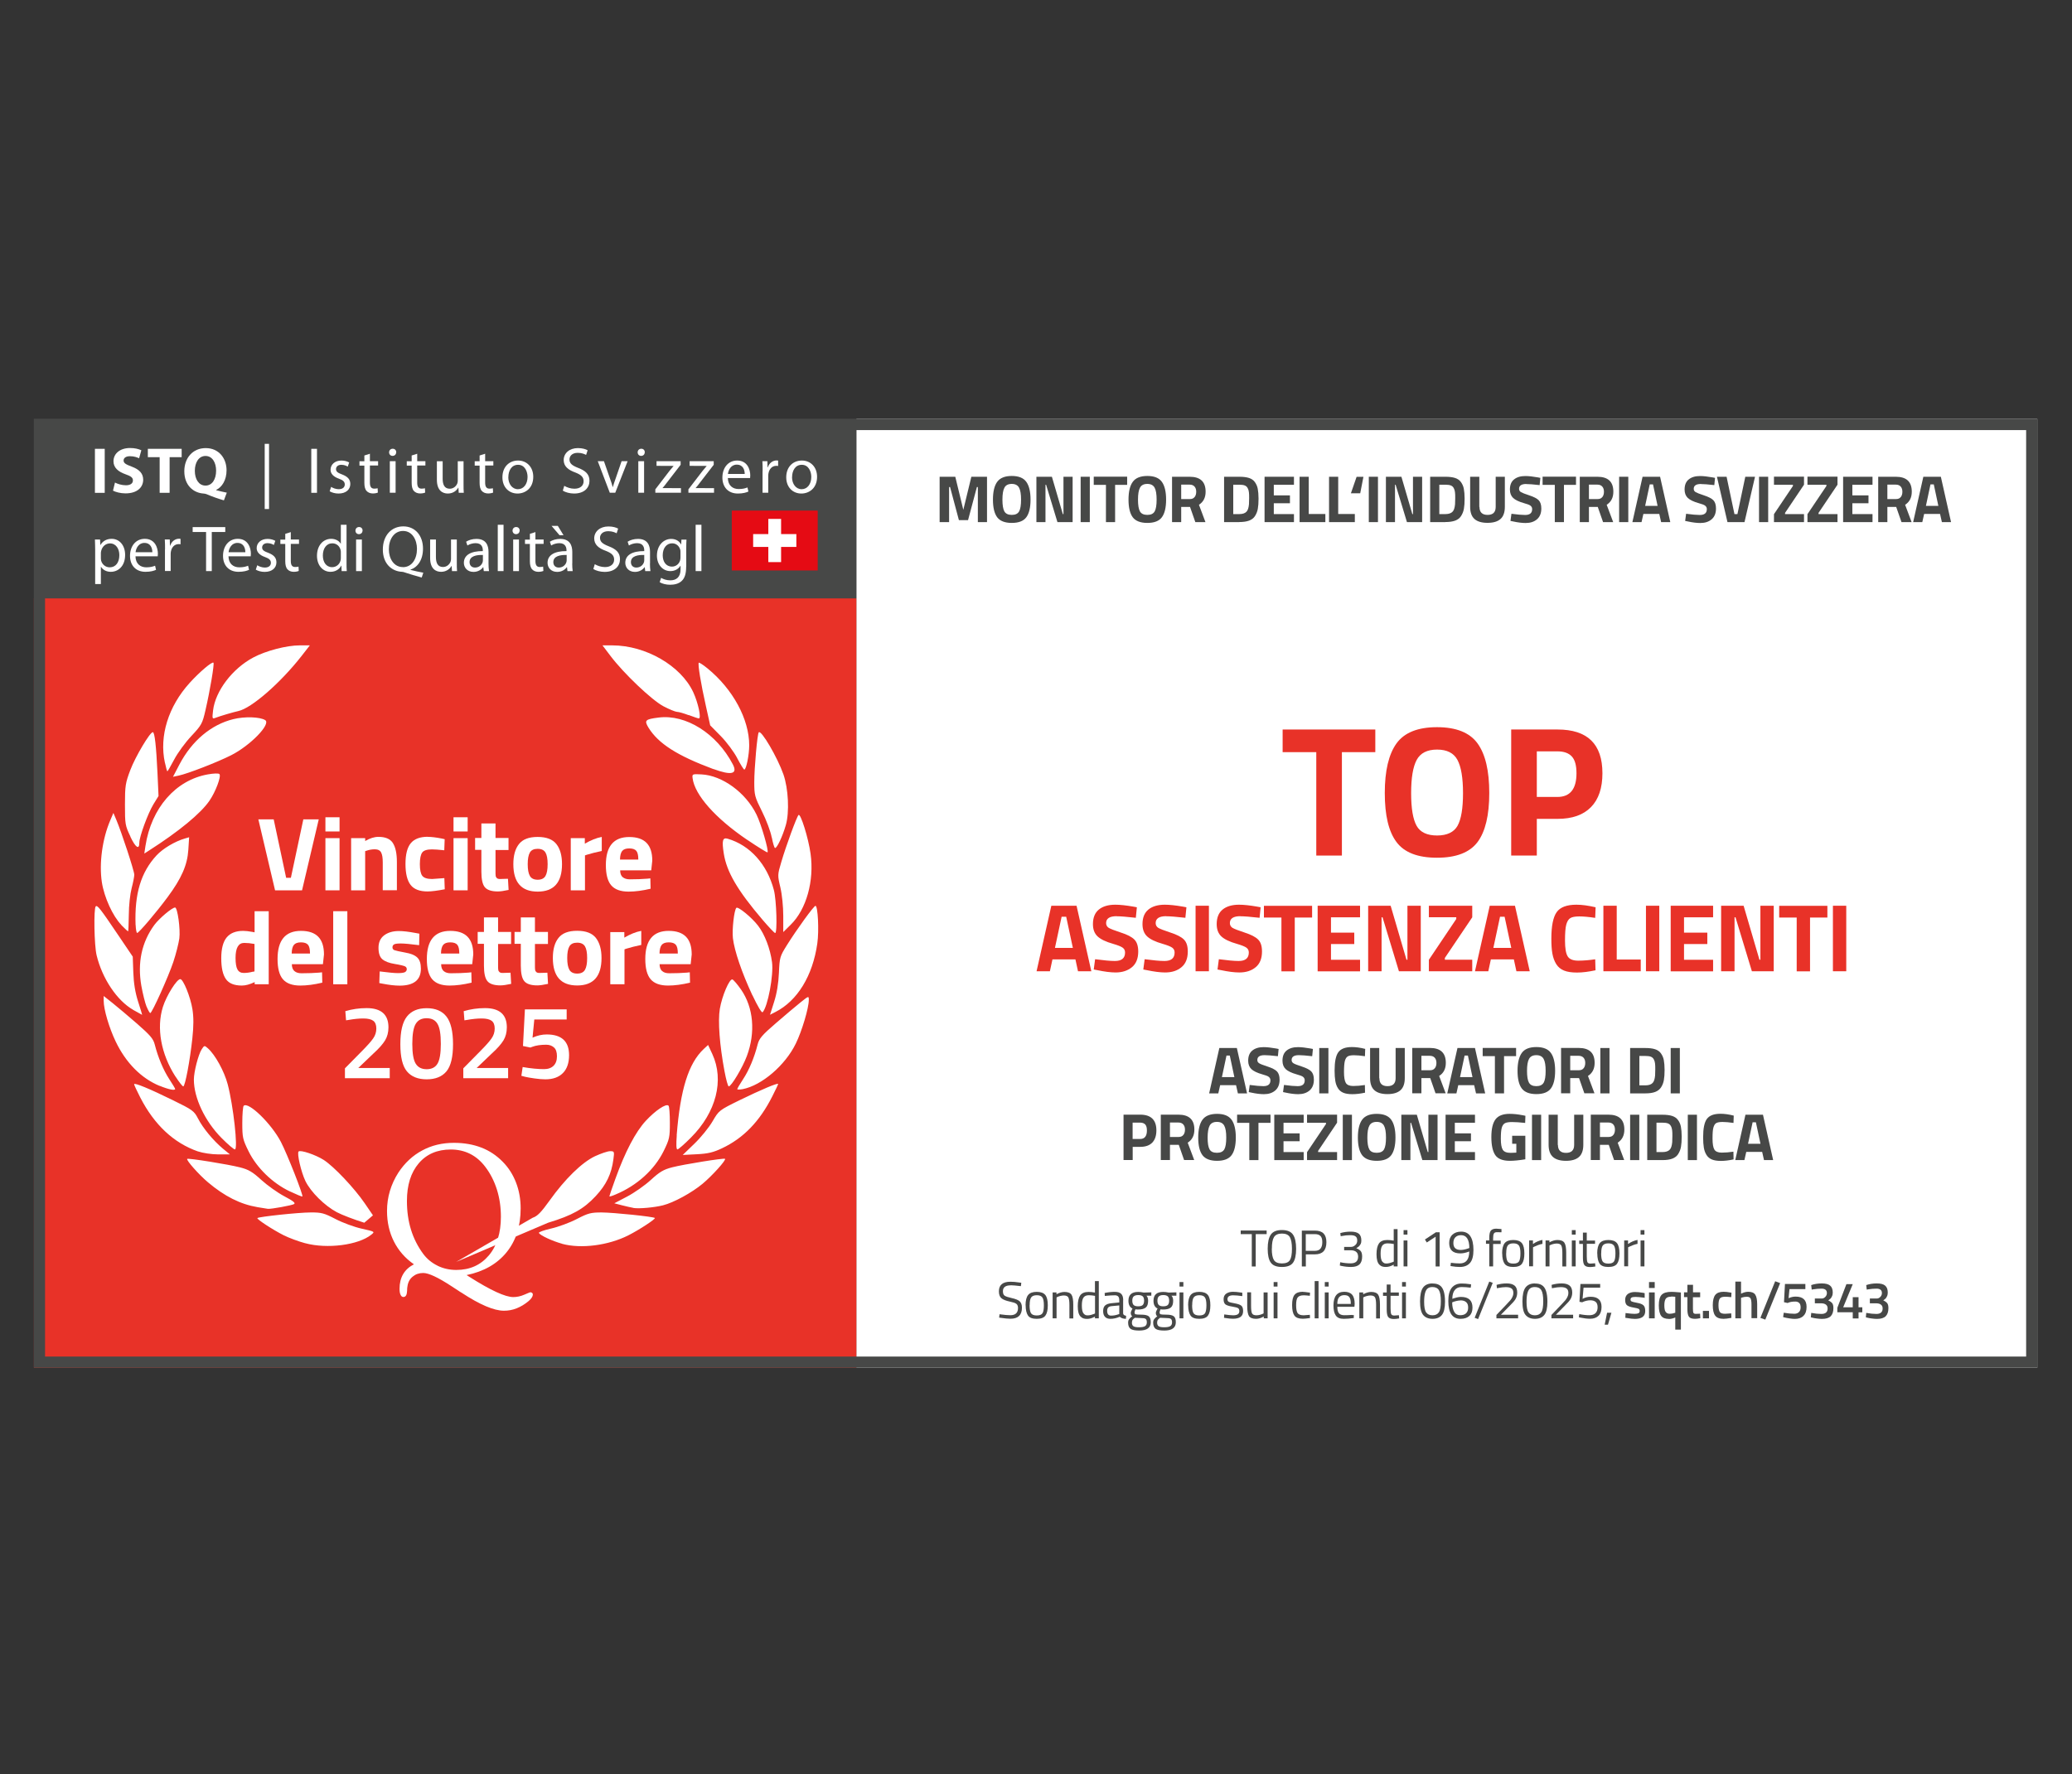 <?xml version="1.0" encoding="UTF-8"?>
<svg id="SIQT_-_RVG_IT" data-name="SIQT - RVG IT" xmlns="http://www.w3.org/2000/svg" xmlns:xlink="http://www.w3.org/1999/xlink" viewBox="0 0 258 221">
  <rect x="0" y="0" width="258" height="221" fill="#333333" stroke="none"/>
  <defs>
    <style>
      .cls-1 {
        fill: #fff;
      }

      .cls-2 {
        fill: none;
      }

      .cls-3 {
        clip-path: url(#clippath-1);
      }

      .cls-4 {
        fill: #474847;
      }

      .cls-5 {
        fill: #e50b14;
      }

      .cls-6 {
        fill: #e83228;
      }

      .cls-7 {
        clip-path: url(#clippath);
      }
    </style>
    <clipPath id="clippath">
      <rect class="cls-2" x="11.82" y="55.28" width="90" height="17.68"/>
    </clipPath>
    <clipPath id="clippath-1">
      <rect class="cls-2" x="11.82" y="55.28" width="90" height="17.68"/>
    </clipPath>
  </defs>
  <g id="Hintergrund">
    <rect class="cls-1" x="106.63" y="52.18" width="147.05" height="118.17"/>
    <rect id="Rot" class="cls-6" x="4.22" y="74.52" width="102.41" height="95.83"/>
    <g id="Rahmen_3pt" data-name="Rahmen 3pt">
      <path class="cls-4" d="M252.29,53.57v115.39H5.61V53.57h246.69M253.68,52.18H4.22v118.17h249.47V52.18h0Z"/>
    </g>
    <rect class="cls-4" x="4.22" y="52.18" width="102.41" height="22.34"/>
  </g>
  <g id="GRAFIK">
    <path class="cls-1" d="M37.78,102.05h1.91l-2.08,8.84h-3.36l-2.08-8.84h1.91l1.55,7.28h.59l1.55-7.28h0Z"/>
    <path class="cls-1" d="M40.52,103.56v-1.77h1.76v1.77h-1.76ZM40.52,110.89v-6.5h1.76v6.5h-1.76Z"/>
    <path class="cls-1" d="M45.48,110.89h-1.76v-6.5h1.75v.36c.6-.35,1.14-.52,1.64-.52.88,0,1.48.25,1.81.77s.5,1.3.5,2.36v3.52h-1.76v-3.47c0-.55-.06-.96-.2-1.23-.13-.26-.4-.4-.79-.4-.36,0-.71.06-1.04.18l-.16.05v4.86h0Z"/>
    <path class="cls-1" d="M53.26,104.23c.46,0,1.04.07,1.75.21l.36.08-.05,1.38c-.69-.07-1.2-.11-1.54-.11-.6,0-1.01.13-1.2.38s-.3.74-.3,1.45.1,1.2.3,1.46.6.4,1.22.4l1.53-.11.05,1.39c-.94.18-1.65.27-2.15.27-.97,0-1.68-.27-2.1-.81-.42-.54-.64-1.41-.64-2.61s.22-2.06.66-2.59c.44-.53,1.14-.8,2.12-.8h0Z"/>
    <path class="cls-1" d="M56.47,103.56v-1.77h1.76v1.77h-1.76ZM56.47,110.89v-6.5h1.76v6.5h-1.76Z"/>
    <path class="cls-1" d="M63.32,105.87h-1.62v2.66c0,.26,0,.44.02.55.01.11.06.2.14.28s.21.12.39.12l1-.03.08,1.39c-.59.13-1.03.19-1.34.19-.79,0-1.33-.18-1.62-.53s-.43-1-.43-1.94v-2.71h-.78v-1.48h.78v-1.81h1.76v1.81h1.62v1.48h0Z"/>
    <path class="cls-1" d="M64.62,105.13c.47-.6,1.24-.89,2.33-.89s1.87.3,2.33.89c.47.6.7,1.43.7,2.5,0,2.28-1.01,3.42-3.03,3.42s-3.03-1.14-3.03-3.42c0-1.08.23-1.91.7-2.5ZM65.98,109.1c.18.31.5.47.97.47s.79-.16.97-.47c.18-.31.27-.8.27-1.47s-.09-1.15-.27-1.45c-.18-.3-.5-.46-.97-.46s-.79.15-.97.46-.27.79-.27,1.45.09,1.16.27,1.47Z"/>
    <path class="cls-1" d="M71.07,110.89v-6.5h1.75v.69c.74-.43,1.44-.72,2.11-.84v1.75c-.71.15-1.32.3-1.83.46l-.26.09v4.35h-1.76,0Z"/>
    <path class="cls-1" d="M77.54,109.25c.21.18.5.27.89.27.82,0,1.55-.03,2.18-.08l.37-.04.03,1.29c-1.01.24-1.92.36-2.74.36-.99,0-1.71-.26-2.16-.78-.45-.52-.67-1.37-.67-2.53,0-2.33.97-3.49,2.91-3.49s2.87.98,2.87,2.94l-.13,1.21h-3.87c0,.4.12.69.32.86h0ZM79.48,107.05c0-.52-.08-.88-.25-1.08-.17-.2-.46-.3-.88-.3s-.71.11-.88.32c-.17.21-.26.57-.27,1.07h2.28Z"/>
    <path class="cls-1" d="M33.46,113.49v9.1h-1.75v-.27c-.61.29-1.14.43-1.59.43-.96,0-1.63-.27-2-.82-.38-.54-.57-1.41-.57-2.59s.23-2.05.68-2.59c.45-.54,1.14-.81,2.05-.81.28,0,.67.04,1.17.13l.25.05v-2.63h1.76,0ZM31.51,121.03l.18-.04v-3.42c-.48-.09-.91-.13-1.29-.13-.71,0-1.07.62-1.07,1.87,0,.67.08,1.16.24,1.44.16.29.42.43.78.43s.75-.05,1.15-.16h0Z"/>
    <path class="cls-1" d="M36.66,120.95c.21.18.5.27.89.27.82,0,1.55-.03,2.18-.08l.37-.04.03,1.29c-1.01.24-1.92.36-2.74.36-.99,0-1.71-.26-2.16-.78s-.67-1.37-.67-2.53c0-2.33.97-3.5,2.91-3.5s2.87.98,2.87,2.94l-.13,1.21h-3.87c0,.4.12.69.32.86h0ZM38.6,118.75c0-.52-.08-.88-.25-1.08s-.46-.3-.88-.3-.71.11-.88.32-.26.57-.27,1.07h2.28Z"/>
    <path class="cls-1" d="M41.49,122.59v-9.1h1.76v9.1h-1.76Z"/>
    <path class="cls-1" d="M52.19,117.72c-1.09-.14-1.85-.21-2.29-.21s-.72.04-.84.12c-.13.08-.19.2-.19.37s.09.29.26.35.61.16,1.32.29c.71.12,1.21.33,1.51.62.3.29.45.75.45,1.39,0,1.4-.88,2.11-2.65,2.11-.58,0-1.28-.08-2.11-.24l-.42-.08.05-1.45c1.09.14,1.85.21,2.27.21s.72-.04.87-.12.23-.21.23-.37-.08-.29-.24-.36-.58-.18-1.26-.29c-.68-.11-1.19-.3-1.52-.57s-.5-.75-.5-1.44.24-1.21.71-1.56,1.08-.53,1.83-.53c.52,0,1.22.08,2.12.25l.43.08-.03,1.45h0Z"/>
    <path class="cls-1" d="M55.25,120.95c.21.18.5.27.89.27.82,0,1.55-.03,2.18-.08l.37-.04.03,1.29c-1.01.24-1.92.36-2.74.36-.99,0-1.71-.26-2.16-.78s-.67-1.37-.67-2.53c0-2.33.97-3.5,2.91-3.5s2.87.98,2.87,2.94l-.13,1.21h-3.87c0,.4.12.69.32.86h0ZM57.19,118.75c0-.52-.08-.88-.25-1.08s-.46-.3-.88-.3-.71.11-.88.32-.26.57-.27,1.07h2.28Z"/>
    <path class="cls-1" d="M63.64,117.57h-1.62v2.66c0,.26,0,.44.02.55.01.11.06.2.14.28s.21.12.39.12l1-.03.08,1.39c-.59.13-1.03.19-1.34.19-.79,0-1.33-.18-1.62-.53-.29-.35-.43-1-.43-1.94v-2.71h-.78v-1.48h.78v-1.81h1.76v1.81h1.62v1.48h0Z"/>
    <path class="cls-1" d="M68.23,117.57h-1.62v2.66c0,.26,0,.44.02.55.01.11.06.2.14.28s.21.12.39.12l1-.03.08,1.39c-.59.13-1.03.19-1.34.19-.79,0-1.33-.18-1.62-.53-.29-.35-.43-1-.43-1.94v-2.71h-.78v-1.48h.78v-1.81h1.76v1.81h1.62v1.48h0Z"/>
    <path class="cls-1" d="M69.54,116.82c.47-.6,1.24-.89,2.33-.89s1.87.3,2.33.89.7,1.43.7,2.5c0,2.28-1.01,3.42-3.03,3.42s-3.03-1.14-3.03-3.42c0-1.08.23-1.91.7-2.5ZM70.9,120.79c.18.31.5.47.97.47s.79-.16.97-.47c.18-.31.27-.8.27-1.47s-.09-1.15-.27-1.45c-.18-.3-.5-.46-.97-.46s-.79.15-.97.46-.27.79-.27,1.45.09,1.16.27,1.47Z"/>
    <path class="cls-1" d="M75.99,122.59v-6.5h1.75v.69c.74-.43,1.44-.72,2.11-.84v1.75c-.71.15-1.32.3-1.83.46l-.26.09v4.35h-1.76,0Z"/>
    <path class="cls-1" d="M82.45,120.95c.21.18.5.27.89.27.82,0,1.55-.03,2.18-.08l.37-.04.03,1.29c-1.01.24-1.92.36-2.74.36-.99,0-1.71-.26-2.16-.78-.45-.52-.67-1.37-.67-2.53,0-2.33.97-3.5,2.91-3.5s2.87.98,2.87,2.94l-.13,1.21h-3.87c0,.4.12.69.32.86h0ZM84.4,118.75c0-.52-.08-.88-.25-1.08s-.46-.3-.88-.3-.71.11-.88.32-.26.57-.27,1.07h2.28Z"/>
    <path class="cls-1" d="M48.55,134.29h-5.6v-1.23l2.15-2.18c.65-.66,1.11-1.17,1.37-1.55.26-.37.39-.78.39-1.23s-.13-.77-.38-.96-.67-.29-1.25-.29c-.54,0-1.14.06-1.81.18l-.33.05-.09-1.14c.85-.25,1.73-.38,2.65-.38,1.81,0,2.72.8,2.72,2.39,0,.62-.14,1.17-.42,1.63s-.77,1.02-1.48,1.66l-1.86,1.78h3.92v1.26h0Z"/>
    <path class="cls-1" d="M50.66,126.62c.55-.7,1.37-1.05,2.47-1.05s1.92.35,2.46,1.04.82,1.84.82,3.44-.27,2.73-.82,3.39-1.37.99-2.46.99-1.91-.33-2.46-.99-.82-1.79-.82-3.39.27-2.75.82-3.44h0ZM54.48,127.53c-.27-.47-.72-.71-1.36-.71s-1.08.24-1.36.71-.42,1.3-.42,2.49.14,2.01.43,2.47c.29.46.74.68,1.36.68s1.07-.23,1.34-.68c.28-.46.42-1.27.42-2.47s-.13-2.02-.41-2.49h0Z"/>
    <path class="cls-1" d="M63.29,134.29h-5.6v-1.23l2.15-2.18c.65-.66,1.11-1.17,1.37-1.55.26-.37.39-.78.39-1.23s-.13-.77-.38-.96-.67-.29-1.25-.29c-.54,0-1.14.06-1.81.18l-.33.05-.09-1.14c.85-.25,1.73-.38,2.65-.38,1.81,0,2.72.8,2.72,2.39,0,.62-.14,1.17-.42,1.63s-.77,1.02-1.48,1.66l-1.86,1.78h3.92v1.26h0Z"/>
    <path class="cls-1" d="M70.56,125.71v1.27h-4.03l-.22,2.26c.6-.27,1.19-.4,1.76-.4,1.86,0,2.79.86,2.79,2.58,0,.97-.26,1.72-.77,2.23-.51.52-1.24.78-2.18.78-.4,0-.84-.04-1.34-.11s-.9-.14-1.2-.21l-.45-.12.16-1.09c1.03.18,1.92.26,2.66.26.51,0,.9-.14,1.19-.42.28-.28.42-.67.42-1.18s-.12-.88-.37-1.1-.57-.34-.96-.34c-.71,0-1.29.09-1.74.26l-.24.09-.92-.19.24-4.56h5.2Z"/>
    <g id="Kranz">
      <path class="cls-1" d="M56.8,157.17l11.45-4.88c3.01-.91,4.43-1.71,5.92-3.31,1.32-1.41,1.97-2.76,2.21-4.59.13-.98.12-1.01-.42-1.01-.3,0-1.14.29-1.88.63-1.63.78-3.72,2.82-5.64,5.51-1.06,1.48-1.53,1.96-2.11,2.15M46.44,151.37l-1.01-1.48c-1.31-1.92-3.86-4.61-5.12-5.42-1.02-.65-2.9-1.28-3.13-1.05-.23.23.32,2.58.85,3.68.67,1.37,2.39,3.07,3.91,3.88.66.35,2.19.93,3.42,1.31M38,154.84c2.73.74,6.62.24,8.23-1.06.47-.38.46-.38-1.19-.75-.91-.2-2.38-.74-3.26-1.2-1.42-.74-1.76-.83-3.1-.82-1.51,0-6.45.53-6.63.7-.12.12,1.9,1.45,3.29,2.15.62.31,1.82.76,2.65.98h0ZM70,154.92c2.36.64,5.75.2,8.24-1.06,1.35-.68,3.42-2.04,3.3-2.16-.17-.17-5.13-.68-6.62-.69-1.33,0-1.68.08-3.1.82-.88.46-2.33.99-3.22,1.19-.89.2-1.57.45-1.5.55.2.32,1.72,1.02,2.9,1.34h0ZM32.05,150.35c.6.1,1.19.19,1.31.21.4.04,2.94-.42,3.25-.59.23-.13-.1-.39-1.2-.97-.83-.44-2.11-1.35-2.86-2.03-1.1-1.01-1.59-1.3-2.65-1.57-1.46-.38-6.46-1.18-6.59-1.06-.15.15,1.45,1.96,2.58,2.91,2.07,1.75,4.04,2.74,6.17,3.1h0ZM78.86,150.45c.7.12,2.65-.06,3.7-.33,1.34-.34,3.57-1.56,4.92-2.68,1.19-.99,2.96-2.95,2.8-3.11-.12-.12-5.17.69-6.59,1.06-1.07.28-1.55.56-2.65,1.57-.74.68-2.07,1.61-2.95,2.07l-1.6.84.92.24c.51.13,1.16.28,1.45.33h0ZM36.08,148.38c.82.39,1.52.68,1.57.64.14-.14-1.88-5.27-2.67-6.79-1.2-2.3-4.06-5.07-4.64-4.5-.09.09-.17,1.05-.17,2.12,0,1.83.05,2.06.79,3.56,1.01,2.04,2.96,3.94,5.11,4.97h0ZM75.89,149c0,.06.36-.05.79-.24,2.63-1.1,4.8-3.06,5.95-5.38.73-1.49.78-1.72.78-3.55,0-1.08-.07-2.03-.17-2.12-.3-.3-1.63.6-2.82,1.88-1.28,1.38-2.58,3.86-3.79,7.22-.41,1.14-.75,2.12-.75,2.18h0ZM24.66,143.41c.59.2,1.71.37,2.52.37h1.45l-.89-.73c-1.19-1-2.47-2.54-3.09-3.75-.48-.93-.67-1.07-3.12-2.27-2.93-1.44-4.83-2.22-4.83-1.99,0,.09.34.82.76,1.64,1.75,3.41,4.17,5.68,7.19,6.73h0ZM85,143.85l1.77-.09c1.4-.07,2.05-.23,3.13-.74,2.67-1.26,4.69-3.34,6.27-6.48.4-.78.72-1.47.72-1.53,0-.18-2.12.71-4.8,2.02-2.56,1.26-2.57,1.27-3.37,2.64-.44.76-1.46,2.01-2.26,2.78l-1.45,1.4h0ZM27.58,141.73c.78.79,1.53,1.43,1.67,1.43.41,0-.2-5.48-.9-8.12-.43-1.63-1.56-3.67-2.46-4.47-.43-.38-.45-.38-.77.11-.42.64-.98,2.81-.98,3.78,0,2.29,1.38,5.19,3.44,7.27h0ZM84.27,141.41c-.09,1.15-.06,1.75.08,1.75.12,0,.88-.66,1.69-1.48,3.14-3.14,4.16-7.14,2.66-10.39l-.53-1.14-.54.5c-1.9,1.78-2.92,5.05-3.37,10.75h0ZM19.86,135.23c1.14.47,1.95.63,1.95.4,0-.06-.33-.61-.73-1.22-.73-1.12-1.4-2.7-1.81-4.31-.18-.72-.56-1.16-2.18-2.58-1.08-.94-2.47-2.11-3.07-2.59l-1.11-.88v.59c0,1.08.67,3.35,1.49,5.07,1.27,2.66,3.18,4.59,5.48,5.54h0ZM91.8,135.65c0,.07.31.07.69,0,2.37-.47,5.28-2.96,6.6-5.67.76-1.55,1.62-4.43,1.62-5.44,0-.51-.01-.51-1.01.29-.55.44-1.94,1.61-3.07,2.59-1.74,1.5-2.1,1.92-2.29,2.66-.41,1.63-1.07,3.21-1.81,4.33-.4.61-.73,1.17-.73,1.25h0ZM21.86,134.09c.43.67.86,1.22.96,1.22.23,0,.83-3.19,1.13-5.97.17-1.57.17-2.65.01-3.65-.24-1.51-1.14-3.74-1.51-3.74-.44,0-1.72,2.05-2.17,3.47-.82,2.63-.23,5.86,1.57,8.67h0ZM90.22,133.45c.19,1.02.42,1.86.52,1.86.32,0,1.71-2.32,2.25-3.76,1.11-2.95.84-6.07-.73-8.32-.44-.63-.92-1.19-1.06-1.24-.37-.12-1.3,2.06-1.57,3.67-.25,1.52-.03,4.5.59,7.8h0ZM16.58,125.78c.6.34,1.1.62,1.12.62s-.21-.74-.5-1.64c-.36-1.12-.55-2.27-.6-3.63l-.07-1.98-1.81-2.68c-2.22-3.29-2.6-3.78-2.8-3.58-.27.27-.19,4.87.11,6.09.7,2.9,2.53,5.64,4.56,6.8h0ZM95.88,126.39l.66-.34c2.75-1.39,4.66-4.52,5.23-8.55.23-1.61.07-4.68-.23-4.68-.2,0-2.31,2.9-3.57,4.92-.85,1.36-.9,1.51-.98,3.43-.06,1.32-.26,2.55-.6,3.61l-.51,1.61h0ZM18.26,125.39c.18.44.39.79.45.79.22,0,2.25-4.52,2.87-6.36.33-.99.66-2.31.75-2.93.15-1.14-.22-3.86-.53-3.86-.37,0-1.97,1.35-2.58,2.17-1.58,2.16-2.12,4.7-1.62,7.58.18.99.47,2.16.65,2.6h0ZM93.69,123.95c.65,1.38,1.16,2.24,1.27,2.12.64-.67,1.39-4.64,1.17-6.24-.22-1.66-.91-3.47-1.74-4.54-.78-1.02-2.49-2.42-2.7-2.22-.28.28-.55,2.72-.43,3.78.19,1.6,1.12,4.31,2.42,7.1h0ZM16.89,115.21c.02.55.11,1,.19.99.22-.02,2.37-2.54,3.78-4.45,1.74-2.34,2.47-4.01,2.59-5.9l.1-1.57-.51.15c-1.26.36-2.76,1.26-3.55,2.11-1.94,2.1-2.75,4.77-2.61,8.66h0ZM94.96,114.57c.77.9,1.47,1.64,1.56,1.64.29.01.17-4.12-.16-5.36-.84-3.2-2.97-5.58-5.76-6.39-.62-.18-.73.23-.48,1.83.36,2.3,1.7,4.6,4.84,8.28h0ZM15.1,115.21c.43.44.81.79.85.79s.07-.93.09-2.07c0-1.14.17-2.62.35-3.3s.33-1.44.33-1.69c0-.46-1.58-5.28-2.24-6.84l-.36-.85-.39.92c-.99,2.31-1.4,5.35-1.05,7.69.29,1.9,1.36,4.24,2.43,5.34h0ZM97.53,116.09l.93-.92c1.95-1.91,2.94-5.46,2.47-8.84-.26-1.92-1.25-5.09-1.5-4.82-.24.25-1.57,3.89-2.14,5.84-.48,1.61-.48,1.66-.12,3.18.21.89.36,2.4.36,3.55v2.01h0ZM17.97,106.31l.59-.38c3.72-2.38,6.43-4.61,7.52-6.2.77-1.12,1.5-3.06,1.24-3.32-.1-.11-.72-.09-1.44.04-4.01.71-7.04,4.18-7.77,8.92l-.14.93h0ZM93.06,104.61c1.33.9,2.47,1.6,2.51,1.55.18-.18-.79-3.53-1.37-4.7-1.34-2.75-4.27-4.88-6.86-5.01-1.14-.06-1.16-.04-1.1.47.26,2.09,2.84,5,6.81,7.69h0ZM16.23,104.2c.65,1.38,1.12,1.69,1.12.75,0-.74,1.07-3.64,1.74-4.75l.65-1.06-.13-2.86c-.16-3.38-.35-5.09-.58-5.09-.36,0-2.17,3.05-2.8,4.71-.61,1.61-.67,1.97-.67,4.3,0,2.44.02,2.61.68,3.99h0ZM96.1,104.29c.14.73.32,1.33.41,1.33.25,0,.94-1.47,1.34-2.86.46-1.59.32-4.53-.3-6.31-.74-2.11-2.76-5.57-3.07-5.24-.18.18-.56,4.46-.56,6.2,0,1.64.06,1.84.96,3.65.53,1.05,1.08,2.51,1.21,3.24h0ZM21.54,96.75l.71-.15c1.14-.24,4.82-1.67,6.52-2.53,2.4-1.21,5.01-3.9,4.25-4.38-.66-.41-2.56-.47-3.97-.12-2.76.68-5.16,2.7-6.7,5.63l-.81,1.55h0ZM88.83,95.78c2.26.83,3.06.63,2.41-.6-2.01-3.83-5.83-6.24-9.23-5.81-1.68.21-1.81.35-1.26,1.26,1.23,1.99,3.59,3.49,8.08,5.16h0ZM20.54,95c.12.59.26,1.07.3,1.07s.42-.66.85-1.47c.42-.81,1.38-2.12,2.13-2.92,1.28-1.37,1.38-1.54,1.77-3.25.56-2.43,1.12-5.75.99-5.89-.17-.17-1.72,1.14-2.97,2.52-2.65,2.93-3.8,6.61-3.08,9.93h0ZM91.8,94.44c.41.78.8,1.41.88,1.41.24,0,.61-1.85.61-3.02,0-3.25-2.02-6.99-5.19-9.58-.54-.44-1.03-.76-1.09-.71-.14.14.25,2.57.89,5.41l.53,2.39,1.32,1.34c.72.73,1.65,1.98,2.05,2.75h0ZM26.53,88.49c-.12.99-.1,1.07.26.93.61-.24,2.26-.72,2.89-.86,1.63-.35,5.24-3.49,7.88-6.87l1.02-1.31h-1.25c-1.64,0-4.22.67-5.79,1.51-2.61,1.39-4.72,4.17-5.01,6.6h0ZM85.76,89.06c.58.22,1.14.41,1.25.42.35.03-.08-1.97-.7-3.29-1.54-3.28-5.89-5.8-10.06-5.81h-1.23l1,1.32c1.64,2.17,5.12,5.48,6.58,6.26.72.38,1.48.69,1.69.7.22,0,.87.19,1.45.41h0Z"/>
      <path class="cls-1" d="M63.07,155.98c1.18-1.45,1.76-3.28,1.76-5.48,0-1.14-.19-2.21-.57-3.2-.38-.99-.93-1.86-1.65-2.59-.77-.79-1.66-1.39-2.68-1.78-1.01-.39-2.15-.59-3.41-.59-1.45,0-2.77.31-3.95.95-1.18.63-2.17,1.55-2.96,2.75-.47.73-.82,1.49-1.06,2.29-.24.8-.36,1.63-.36,2.5,0,1.4.29,2.67.86,3.8s1.4,2.08,2.49,2.84c-.59.3-1.04.71-1.34,1.22s-.45,1.12-.45,1.83c0,.32.04.57.13.75.08.18.2.27.35.27.29,0,.44-.26.46-.77,0-.26.02-.45.05-.58.07-.5.29-.9.65-1.19.36-.3.79-.45,1.31-.45.67,0,1.85.55,3.54,1.66.38.25.67.44.89.58.06.05.18.12.35.22,2.27,1.49,4.03,2.24,5.27,2.24.55,0,1.08-.1,1.58-.3.51-.2,1.01-.5,1.5-.91.17-.15.3-.29.39-.43.09-.14.13-.27.13-.38,0-.08-.03-.15-.09-.2-.06-.05-.14-.08-.23-.08-.03,0-.28.1-.74.3s-.92.3-1.38.3c-.99,0-2.82-.84-5.48-2.53-.15-.09-.26-.16-.33-.21,2.14-.44,3.8-1.39,4.98-2.84h0ZM54.5,157.65c-.72-.35-1.31-.83-1.78-1.45-.69-.93-1.2-1.94-1.54-3.03-.34-1.09-.51-2.29-.51-3.59,0-1.98.49-3.54,1.47-4.69.98-1.15,2.31-1.72,3.99-1.72.88,0,1.68.18,2.4.54s1.34.89,1.89,1.61c.65.85,1.13,1.81,1.46,2.86.33,1.06.49,2.18.49,3.37,0,2.02-.5,3.63-1.51,4.82s-2.35,1.8-4.04,1.8c-.83,0-1.61-.17-2.33-.52h0Z"/>
    </g>
    <g id="ISTQ_IT_Logo" data-name="ISTQ IT Logo">
      <g class="cls-7">
        <g>
          <rect class="cls-1" x="11.82" y="55.9" width="1.22" height="5.48"/>
          <g class="cls-3">
            <g>
              <path class="cls-1" d="M14.31,60.1c.33.17.84.34,1.37.34.57,0,.87-.24.87-.6s-.26-.54-.92-.77c-.91-.32-1.5-.82-1.5-1.62,0-.93.78-1.65,2.07-1.65.62,0,1.07.13,1.4.28l-.28,1c-.22-.11-.61-.26-1.14-.26s-.79.24-.79.53c0,.35.31.5,1.02.77.96.36,1.42.86,1.42,1.63,0,.92-.71,1.7-2.21,1.7-.62,0-1.24-.17-1.55-.34l.25-1.02h0Z"/>
              <polygon class="cls-1" points="19.88 56.94 18.41 56.94 18.41 55.9 22.62 55.9 22.62 56.94 21.12 56.94 21.12 61.38 19.88 61.38 19.88 56.94"/>
              <path class="cls-1" d="M27.88,62.32c-.78-.23-1.43-.46-2.16-.77-.12-.05-.25-.07-.38-.08-1.23-.08-2.39-.99-2.39-2.78,0-1.64,1.04-2.88,2.67-2.88s2.59,1.27,2.59,2.76c0,1.24-.58,2.12-1.3,2.45v.03c.42.12.9.22,1.33.31l-.36.96h0ZM25.59,60.48c.83,0,1.32-.79,1.32-1.86,0-1-.47-1.83-1.32-1.83s-1.33.83-1.33,1.85c0,1.04.49,1.84,1.33,1.84h0Z"/>
              <rect class="cls-1" x="32.96" y="55.28" width=".54" height="8.12"/>
              <rect class="cls-1" x="38.76" y="55.9" width=".71" height="5.48"/>
              <path class="cls-1" d="M41.23,60.64c.21.14.59.29.94.29.52,0,.76-.26.76-.59s-.2-.53-.73-.72c-.71-.25-1.04-.64-1.04-1.11,0-.63.51-1.15,1.36-1.15.4,0,.75.12.96.24l-.18.52c-.15-.1-.44-.23-.8-.23-.42,0-.66.24-.66.54,0,.32.24.47.75.66.68.26,1.03.6,1.03,1.19,0,.69-.54,1.19-1.47,1.19-.43,0-.83-.12-1.1-.28,0,0,.18-.54.18-.54Z"/>
              <path class="cls-1" d="M46.06,56.5v.94h1.02v.54h-1.02v2.12c0,.49.14.76.54.76.19,0,.31-.02.42-.05l.03.54c-.14.06-.36.11-.63.11-.33,0-.6-.12-.77-.31-.2-.21-.28-.56-.28-1.02v-2.14h-.61v-.54h.61v-.72l.7-.22h0Z"/>
              <path class="cls-1" d="M49.33,56.34c0,.24-.17.44-.45.44-.25,0-.43-.19-.43-.44s.18-.45.45-.45.44.19.44.45M48.54,57.44h.72v3.93h-.72v-3.93Z"/>
              <path class="cls-1" d="M51.95,56.5v.94h1.02v.54h-1.02v2.12c0,.49.14.76.54.76.19,0,.31-.02.42-.05l.03.54c-.14.06-.36.11-.63.11-.33,0-.6-.12-.77-.31-.2-.21-.28-.56-.28-1.02v-2.14h-.61v-.54h.61v-.72l.7-.22h0Z"/>
              <path class="cls-1" d="M57.72,60.31c0,.41,0,.76.03,1.07h-.63l-.04-.64h-.02c-.18.32-.6.73-1.3.73-.62,0-1.36-.34-1.36-1.72v-2.3h.72v2.17c0,.75.23,1.25.88,1.25.48,0,.81-.33.94-.65.04-.11.06-.24.06-.36v-2.41h.72v2.86h0Z"/>
              <path class="cls-1" d="M60.41,56.5v.94h1.02v.54h-1.02v2.12c0,.49.14.76.54.76.19,0,.31-.02.42-.05l.03.54c-.14.06-.36.11-.63.11-.33,0-.6-.12-.77-.31-.2-.21-.28-.56-.28-1.02v-2.14h-.61v-.54h.61v-.72l.7-.22h0Z"/>
              <path class="cls-1" d="M66.4,59.38c0,1.45-1.01,2.09-1.96,2.09-1.06,0-1.88-.78-1.88-2.02,0-1.32.86-2.09,1.95-2.09s1.89.82,1.89,2.02M63.29,59.42c0,.86.49,1.51,1.2,1.51s1.2-.64,1.2-1.53c0-.66-.33-1.51-1.18-1.51s-1.21.78-1.21,1.53"/>
              <path class="cls-1" d="M70.26,60.51c.32.19.78.36,1.27.36.72,0,1.14-.38,1.14-.93,0-.51-.29-.8-1.03-1.09-.9-.32-1.45-.78-1.45-1.55,0-.85.71-1.49,1.77-1.49.56,0,.96.13,1.21.27l-.19.58c-.18-.1-.54-.26-1.04-.26-.75,0-1.03.45-1.03.82,0,.51.33.76,1.09,1.06.93.36,1.4.8,1.4,1.61,0,.84-.62,1.58-1.92,1.58-.53,0-1.1-.16-1.4-.36l.18-.6h0Z"/>
              <path class="cls-1" d="M75.2,57.44l.77,2.21c.13.36.24.68.32,1.01h.02c.09-.32.2-.65.33-1.01l.76-2.21h.75l-1.54,3.93h-.68l-1.5-3.93h.77Z"/>
              <path class="cls-1" d="M80.28,56.34c0,.24-.17.44-.45.44-.25,0-.43-.19-.43-.44s.18-.45.45-.45.44.19.44.45M79.48,57.44h.72v3.93h-.72v-3.93Z"/>
              <path class="cls-1" d="M81.59,60.96l1.78-2.32c.17-.21.33-.4.51-.61h0s-2.13-.01-2.13-.01v-.58h3v.45s-1.76,2.28-1.76,2.28c-.16.22-.32.42-.5.62h0s2.3.01,2.3.01v.57h-3.19v-.42h0Z"/>
              <path class="cls-1" d="M85.71,60.96l1.78-2.32c.17-.21.33-.4.51-.61h0s-2.13-.01-2.13-.01v-.58h3v.45s-1.76,2.28-1.76,2.28c-.16.22-.32.42-.5.62h0s2.3.01,2.3.01v.57h-3.19v-.42h0Z"/>
              <path class="cls-1" d="M90.63,59.54c.02.96.63,1.37,1.35,1.37.51,0,.82-.09,1.09-.2l.12.51c-.25.12-.68.25-1.31.25-1.21,0-1.93-.8-1.93-1.99s.7-2.12,1.84-2.12c1.28,0,1.63,1.13,1.63,1.85,0,.15-.02.26-.02.33h-2.76ZM92.73,59.03c0-.46-.18-1.16-.99-1.16-.72,0-1.04.66-1.1,1.16h2.09Z"/>
              <path class="cls-1" d="M94.96,58.67c0-.46,0-.86-.03-1.23h.62l.02.77h.03c.18-.53.61-.86,1.09-.86.08,0,.14,0,.2.02v.67c-.07-.02-.15-.02-.24-.02-.5,0-.86.38-.96.92-.02.1-.03.21-.03.33v2.1h-.71v-2.71h0Z"/>
              <path class="cls-1" d="M101.74,59.38c0,1.45-1.01,2.09-1.96,2.09-1.06,0-1.88-.78-1.88-2.02,0-1.32.86-2.09,1.95-2.09s1.89.82,1.89,2.02M98.62,59.42c0,.86.49,1.51,1.2,1.51s1.2-.64,1.2-1.53c0-.66-.33-1.51-1.18-1.51s-1.21.78-1.21,1.53"/>
              <path class="cls-1" d="M11.85,68.48c0-.5-.02-.91-.03-1.28h.64l.03.67h.02c.29-.48.76-.76,1.4-.76.95,0,1.67.8,1.67,2,0,1.41-.86,2.11-1.79,2.11-.52,0-.97-.23-1.21-.62h-.02v2.14h-.71v-4.26h0ZM12.56,69.53c0,.11.02.2.03.29.13.49.56.84,1.07.84.76,0,1.2-.62,1.2-1.52,0-.79-.42-1.46-1.17-1.46-.49,0-.94.35-1.08.89-.02.09-.05.19-.05.29v.67h0Z"/>
              <path class="cls-1" d="M16.87,69.29c.02.96.63,1.37,1.35,1.37.51,0,.82-.09,1.09-.2l.12.51c-.25.12-.68.25-1.31.25-1.21,0-1.93-.8-1.93-1.99s.7-2.12,1.84-2.12c1.28,0,1.63,1.13,1.63,1.85,0,.15-.02.26-.02.33h-2.76ZM18.97,68.78c0-.46-.18-1.16-.99-1.16-.72,0-1.04.66-1.1,1.16h2.09Z"/>
              <path class="cls-1" d="M20.55,68.42c0-.46,0-.86-.03-1.23h.62l.02.77h.03c.18-.53.61-.86,1.09-.86.08,0,.14,0,.2.02v.67c-.07-.02-.15-.02-.24-.02-.5,0-.86.38-.96.92-.02.1-.03.21-.03.33v2.1h-.71v-2.71h0Z"/>
              <polygon class="cls-1" points="25.66 66.26 23.99 66.26 23.99 65.65 28.05 65.65 28.05 66.26 26.37 66.26 26.37 71.13 25.66 71.13 25.66 66.26"/>
              <path class="cls-1" d="M28.45,69.29c.02.96.63,1.37,1.35,1.37.51,0,.82-.09,1.09-.2l.12.51c-.25.12-.68.25-1.31.25-1.21,0-1.93-.8-1.93-1.99s.7-2.12,1.84-2.12c1.28,0,1.63,1.13,1.63,1.85,0,.15-.02.26-.02.33h-2.76ZM30.55,68.78c0-.46-.18-1.16-.99-1.16-.72,0-1.04.66-1.1,1.16h2.09Z"/>
              <path class="cls-1" d="M32.03,70.4c.21.14.59.29.94.29.52,0,.76-.26.76-.59s-.2-.53-.73-.72c-.71-.25-1.04-.64-1.04-1.11,0-.63.51-1.15,1.36-1.15.4,0,.75.12.96.24l-.18.52c-.15-.1-.44-.23-.8-.23-.42,0-.66.24-.66.54,0,.32.24.47.75.66.68.26,1.03.6,1.03,1.19,0,.69-.54,1.19-1.47,1.19-.43,0-.83-.12-1.1-.28,0,0,.18-.54.18-.54Z"/>
              <path class="cls-1" d="M36.21,66.26v.94h1.02v.54h-1.02v2.12c0,.49.14.76.54.76.19,0,.31-.02.42-.05l.03.54c-.14.06-.36.11-.63.11-.33,0-.6-.12-.77-.31-.2-.21-.28-.56-.28-1.02v-2.14h-.61v-.54h.61v-.72l.7-.22h0Z"/>
              <path class="cls-1" d="M43.15,65.36v4.75c0,.35,0,.75.03,1.02h-.64l-.03-.68h-.02c-.22.44-.7.77-1.34.77-.95,0-1.68-.8-1.68-2,0-1.31.8-2.11,1.76-2.11.6,0,1.01.29,1.19.6h.02v-2.35h.72,0ZM42.44,68.8c0-.09,0-.21-.03-.3-.11-.46-.49-.83-1.03-.83-.74,0-1.18.65-1.18,1.52,0,.79.39,1.45,1.16,1.45.48,0,.92-.32,1.05-.85.02-.1.03-.19.03-.31v-.68h0Z"/>
              <path class="cls-1" d="M45.14,66.09c0,.24-.17.44-.45.44-.25,0-.43-.19-.43-.44s.18-.45.45-.45.44.19.44.45M44.34,67.2h.72v3.93h-.72v-3.93Z"/>
              <path class="cls-1" d="M52.51,71.93c-.74-.19-1.46-.42-2.1-.63-.12-.04-.23-.08-.33-.08-1.3-.05-2.41-1.01-2.41-2.77s1.07-2.89,2.55-2.89,2.45,1.15,2.45,2.77c0,1.4-.65,2.31-1.56,2.62v.03c.54.14,1.14.27,1.6.35l-.2.6h0ZM50.17,70.64c1.12,0,1.75-1.02,1.75-2.28,0-1.1-.57-2.23-1.73-2.23s-1.78,1.1-1.77,2.29c0,1.16.63,2.21,1.74,2.21h0Z"/>
              <path class="cls-1" d="M56.88,70.06c0,.41,0,.76.03,1.07h-.63l-.04-.64h-.02c-.18.32-.6.73-1.3.73-.62,0-1.36-.34-1.36-1.72v-2.3h.72v2.17c0,.75.23,1.25.88,1.25.48,0,.81-.33.94-.65.04-.11.06-.24.06-.36v-2.41h.72v2.86h0Z"/>
              <path class="cls-1" d="M60.83,70.19c0,.34.02.67.06.94h-.65l-.06-.49h-.02c-.22.31-.64.59-1.2.59-.79,0-1.2-.56-1.2-1.13,0-.95.84-1.47,2.36-1.46v-.08c0-.32-.09-.91-.9-.91-.36,0-.75.12-1.02.29l-.16-.47c.32-.21.79-.35,1.29-.35,1.2,0,1.5.82,1.5,1.61v1.47h0ZM60.14,69.12c-.78-.02-1.67.12-1.67.89,0,.46.31.68.67.68.51,0,.84-.32.95-.66.02-.07.04-.15.04-.23,0,0,0-.68,0-.68Z"/>
              <rect class="cls-1" x="61.98" y="65.36" width=".72" height="5.77"/>
              <path class="cls-1" d="M64.7,66.09c0,.24-.17.44-.45.44-.25,0-.43-.19-.43-.44s.18-.45.45-.45.44.19.44.45M63.9,67.2h.72v3.93h-.72s0-3.93,0-3.93Z"/>
              <path class="cls-1" d="M66.67,66.26v.94h1.02v.54h-1.02v2.12c0,.49.14.76.54.76.19,0,.31-.02.42-.05l.03.54c-.14.06-.36.11-.63.11-.33,0-.6-.12-.77-.31-.2-.21-.28-.56-.28-1.02v-2.14h-.61v-.54h.61v-.72l.7-.22h0Z"/>
              <path class="cls-1" d="M71.25,70.19c0,.34.02.67.06.94h-.65l-.06-.49h-.02c-.22.31-.64.59-1.2.59-.79,0-1.2-.56-1.2-1.13,0-.95.84-1.47,2.36-1.46v-.08c0-.32-.09-.91-.89-.91-.36,0-.75.12-1.02.29l-.16-.47c.32-.21.79-.35,1.29-.35,1.2,0,1.5.82,1.5,1.61v1.47h0ZM69.46,65.5l.71,1.16h-.5l-.99-1.16h.79,0ZM70.57,69.12c-.78-.02-1.67.12-1.67.89,0,.46.31.68.67.68.51,0,.84-.32.95-.66.02-.07.04-.15.04-.23,0,0,0-.68,0-.68Z"/>
              <path class="cls-1" d="M74.06,70.27c.32.19.78.36,1.27.36.72,0,1.14-.38,1.14-.93,0-.51-.29-.8-1.03-1.09-.9-.32-1.45-.78-1.45-1.55,0-.85.71-1.49,1.77-1.49.56,0,.96.13,1.21.27l-.19.58c-.18-.1-.54-.26-1.04-.26-.75,0-1.03.45-1.03.82,0,.51.33.76,1.09,1.06.93.36,1.4.8,1.4,1.61,0,.84-.62,1.58-1.92,1.58-.53,0-1.1-.16-1.4-.36l.18-.6h0Z"/>
              <path class="cls-1" d="M80.93,70.19c0,.34.02.67.06.94h-.65l-.06-.49h-.02c-.22.31-.64.59-1.2.59-.79,0-1.2-.56-1.2-1.13,0-.95.84-1.47,2.36-1.46v-.08c0-.32-.09-.91-.89-.91-.36,0-.75.12-1.02.29l-.16-.47c.32-.21.79-.35,1.29-.35,1.2,0,1.5.82,1.5,1.61v1.47h0ZM80.23,69.12c-.78-.02-1.67.12-1.67.89,0,.46.31.68.67.68.51,0,.84-.32.95-.66.02-.07.04-.15.04-.23,0,0,0-.68,0-.68Z"/>
              <path class="cls-1" d="M85.44,70.56c0,.9-.18,1.45-.56,1.8-.38.36-.93.47-1.43.47s-.99-.12-1.31-.32l.18-.54c.26.16.66.31,1.15.31.73,0,1.27-.38,1.27-1.37v-.44h-.02c-.22.36-.64.66-1.25.66-.97,0-1.67-.83-1.67-1.92,0-1.33.87-2.09,1.77-2.09.68,0,1.06.36,1.23.68h.02l.03-.59h.63c-.02.29-.03.6-.03,1.08v2.28h0ZM84.73,68.75c0-.12,0-.23-.04-.32-.13-.42-.48-.76-1-.76-.68,0-1.17.58-1.17,1.49,0,.77.39,1.41,1.16,1.41.44,0,.84-.28.99-.73.04-.12.06-.26.06-.38v-.71h0Z"/>
              <rect class="cls-1" x="86.62" y="65.36" width=".72" height="5.77"/>
              <rect class="cls-5" x="91.12" y="63.59" width="10.7" height="7.46"/>
              <polygon class="cls-1" points="99.16 66.52 97.26 66.52 97.26 64.63 95.67 64.63 95.67 66.52 93.78 66.52 93.78 68.12 95.67 68.12 95.67 70.01 97.26 70.01 97.26 68.12 99.16 68.12 99.16 66.52"/>
            </g>
          </g>
        </g>
      </g>
    </g>
    <path class="cls-4" d="M154.49,153.71v-.45h3.23v.45h-1.36v4.03h-.49v-4.03h-1.38Z"/>
    <path class="cls-4" d="M161.39,155.53c0,.8-.13,1.38-.38,1.73-.25.36-.72.54-1.39.54s-1.13-.18-1.39-.55-.38-.94-.38-1.73.13-1.37.39-1.75c.26-.38.72-.57,1.38-.57s1.12.19,1.38.57c.26.38.39.96.39,1.76h0ZM158.36,155.52c0,.66.09,1.13.26,1.41s.5.43,1,.43.83-.14,1-.42.25-.75.25-1.41-.09-1.14-.26-1.44-.51-.45-.99-.45-.81.15-.99.45-.26.78-.26,1.43h0Z"/>
    <path class="cls-4" d="M163.74,156.23h-1.14v1.51h-.5v-4.47h1.63c.48,0,.84.12,1.08.36.23.24.35.6.35,1.08,0,1.02-.48,1.52-1.43,1.52h0ZM162.6,155.79h1.13c.61,0,.92-.36.92-1.08,0-.35-.07-.6-.22-.76s-.38-.24-.71-.24h-1.13v2.09h0Z"/>
    <path class="cls-4" d="M166.89,153.58c.41-.12.84-.18,1.3-.18s.8.09,1.01.26c.21.18.31.46.31.84,0,.2-.03.34-.08.43-.06.09-.1.16-.13.2s-.07.09-.12.13c-.1.07-.17.12-.23.16l-.07.05c.25.09.43.21.55.35s.18.37.18.69c0,.43-.11.76-.33.97s-.57.32-1.05.32c-.38,0-.78-.04-1.2-.13l-.2-.05.05-.41c.47.1.9.14,1.31.14.61,0,.92-.28.92-.83,0-.51-.29-.78-.88-.8h-.86v-.42h.86c.18,0,.36-.07.52-.22.17-.14.25-.34.25-.57s-.06-.41-.2-.51c-.13-.11-.36-.16-.67-.16-.35,0-.68.03-1.02.1l-.17.03-.05-.39h0Z"/>
    <path class="cls-4" d="M174.02,153.09v4.64h-.48v-.22c-.33.19-.66.29-.98.29-.17,0-.32-.02-.45-.06s-.25-.12-.36-.23c-.23-.23-.35-.66-.35-1.29s.11-1.08.31-1.36c.21-.28.55-.42,1.04-.42.25,0,.52.03.79.08v-1.43h.48ZM172.34,157.32c.08.03.18.05.3.05s.26-.02.42-.06c.15-.04.27-.08.36-.12l.13-.06v-2.19c-.28-.05-.53-.08-.77-.08-.33,0-.55.11-.68.31s-.19.53-.19.97c0,.5.07.84.23,1.01.07.08.14.14.22.17h0Z"/>
    <path class="cls-4" d="M174.77,153.77v-.56h.48v.56h-.48ZM174.77,157.73v-3.23h.48v3.23h-.48Z"/>
    <path class="cls-4" d="M179.26,153.47v4.27h-.5v-3.71l-1.1.72-.23-.37,1.36-.9h.47,0Z"/>
    <path class="cls-4" d="M181.77,157.36c.78,0,1.17-.49,1.18-1.49-.43.17-.8.24-1.11.24-.93,0-1.39-.43-1.39-1.3,0-.43.13-.78.4-1.03s.63-.38,1.08-.38c.52,0,.91.19,1.16.58s.38.95.38,1.7-.14,1.29-.43,1.62-.71.5-1.26.5c-.32,0-.66-.03-1-.09l-.17-.03.05-.4c.39.05.76.08,1.13.08h0ZM181.88,155.68c.26,0,.57-.06.91-.18l.17-.06c-.01-1.07-.36-1.6-1.03-1.6-.3,0-.54.09-.71.26s-.25.41-.25.72c0,.57.3.86.92.86Z"/>
    <path class="cls-4" d="M185.92,154.92v2.81h-.48v-2.81h-.41v-.42h.41v-.29c0-.46.06-.77.19-.93s.36-.25.68-.25l.65.05v.4c-.25,0-.45-.01-.6-.01s-.27.05-.34.16-.1.3-.1.6v.29h.94v.42h-.94,0Z"/>
    <path class="cls-4" d="M187.04,156.11c0-.59.11-1.02.32-1.28s.57-.39,1.07-.39.86.13,1.07.39.31.69.31,1.28-.1,1.02-.3,1.29c-.2.27-.56.4-1.08.4s-.89-.13-1.08-.4-.3-.7-.3-1.29h0ZM187.54,156.1c0,.47.06.8.17.99.12.19.35.29.72.29s.6-.09.72-.28c.11-.19.17-.52.17-.99s-.06-.8-.19-.98-.36-.27-.69-.27-.57.09-.7.27c-.13.18-.19.5-.19.97h0Z"/>
    <path class="cls-4" d="M190.4,157.73v-3.23h.48v.44c.37-.26.77-.43,1.18-.51v.49c-.18.03-.37.09-.56.16s-.35.14-.45.19l-.16.08v2.37h-.49Z"/>
    <path class="cls-4" d="M192.93,157.73h-.48v-3.23h.48v.23c.35-.19.68-.29,1-.29.43,0,.72.12.87.35s.22.65.22,1.24v1.71h-.48v-1.69c0-.45-.05-.76-.13-.92s-.28-.25-.56-.25c-.14,0-.28.02-.44.06-.15.04-.27.08-.35.12l-.12.06v2.62h0Z"/>
    <path class="cls-4" d="M195.72,153.77v-.56h.48v.56h-.48ZM195.72,157.73v-3.23h.48v3.23h-.48Z"/>
    <path class="cls-4" d="M198.61,154.92h-1.03v1.55c0,.37.03.61.08.73.06.12.18.18.38.18l.58-.04.03.4c-.29.05-.51.07-.66.07-.34,0-.57-.08-.7-.24s-.19-.48-.19-.94v-1.7h-.46v-.42h.46v-.99h.48v.99h1.03v.42h0Z"/>
    <path class="cls-4" d="M198.88,156.11c0-.59.11-1.02.32-1.28s.57-.39,1.07-.39.86.13,1.07.39.31.69.31,1.28-.1,1.02-.3,1.29c-.2.27-.56.4-1.08.4s-.89-.13-1.08-.4-.3-.7-.3-1.29h0ZM199.37,156.1c0,.47.06.8.17.99.12.19.35.29.72.29s.6-.09.72-.28c.11-.19.17-.52.17-.99s-.06-.8-.19-.98-.36-.27-.69-.27-.57.09-.7.27c-.13.18-.19.5-.19.97h0Z"/>
    <path class="cls-4" d="M202.24,157.73v-3.23h.48v.44c.37-.26.77-.43,1.18-.51v.49c-.18.03-.37.09-.56.16s-.35.14-.45.19l-.16.08v2.37h-.49Z"/>
    <path class="cls-4" d="M204.28,153.77v-.56h.48v.56h-.48ZM204.28,157.73v-3.23h.48v3.23h-.48Z"/>
    <path class="cls-4" d="M125.85,160.09c-.65,0-.97.24-.97.73,0,.27.07.46.22.56s.45.2.9.3c.45.1.78.23.96.39s.29.43.29.8c0,.92-.48,1.38-1.43,1.38-.31,0-.71-.04-1.18-.11l-.23-.03.05-.42c.59.08,1.03.12,1.34.12.64,0,.96-.3.96-.9,0-.24-.07-.42-.21-.52-.14-.11-.4-.19-.78-.27-.5-.11-.86-.24-1.07-.42-.21-.17-.32-.46-.32-.86,0-.8.48-1.2,1.44-1.2.31,0,.69.03,1.13.1l.22.03-.05.42c-.6-.07-1.02-.11-1.27-.11h0Z"/>
    <path class="cls-4" d="M127.7,162.57c0-.59.11-1.02.32-1.28s.57-.39,1.07-.39.86.13,1.07.39.31.69.31,1.28-.1,1.02-.3,1.29c-.2.27-.56.4-1.08.4s-.89-.13-1.08-.4-.3-.7-.3-1.29h0ZM128.2,162.56c0,.47.06.8.17.99.12.19.36.29.72.29s.6-.09.72-.28.17-.52.17-.99-.06-.8-.19-.98-.36-.27-.69-.27-.57.09-.7.27c-.13.18-.19.5-.19.97h0Z"/>
    <path class="cls-4" d="M131.55,164.2h-.48v-3.23h.48v.23c.35-.19.68-.29,1-.29.43,0,.72.12.87.35.15.23.22.65.22,1.24v1.71h-.48v-1.69c0-.45-.05-.76-.13-.92s-.28-.25-.56-.25c-.14,0-.28.02-.44.06-.15.04-.27.08-.35.12l-.12.06v2.62h0Z"/>
    <path class="cls-4" d="M136.82,159.56v4.64h-.48v-.22c-.33.19-.66.29-.98.29-.17,0-.32-.02-.45-.06s-.25-.12-.36-.23c-.23-.23-.35-.66-.35-1.29s.11-1.08.31-1.36c.21-.28.55-.42,1.04-.42.25,0,.52.03.79.08v-1.43h.48ZM135.14,163.78c.08.03.18.05.3.05s.26-.02.42-.06c.15-.04.27-.08.36-.12l.13-.06v-2.19c-.28-.05-.53-.08-.77-.08-.33,0-.55.11-.68.31s-.19.53-.19.97c0,.5.07.84.23,1.01.07.08.14.14.22.17h0Z"/>
    <path class="cls-4" d="M139.85,161.94v1.65c.01.16.14.25.37.29l-.02.38c-.34,0-.6-.09-.77-.26-.39.17-.78.26-1.16.26-.3,0-.52-.08-.68-.25-.16-.17-.23-.41-.23-.72s.08-.54.24-.69c.16-.15.41-.24.75-.28l1.02-.1v-.28c0-.22-.05-.38-.14-.47s-.23-.14-.39-.14c-.35,0-.7.02-1.07.06l-.2.02-.02-.37c.48-.1.9-.14,1.26-.14s.63.08.8.25c.17.17.25.43.25.79h0ZM137.86,163.26c0,.4.16.6.49.6.29,0,.58-.05.87-.15l.15-.05v-1.07l-.96.09c-.19.02-.33.07-.42.17s-.13.23-.13.42h0Z"/>
    <path class="cls-4" d="M141.86,165.72c-.52,0-.88-.07-1.08-.21s-.31-.4-.31-.77c0-.18.04-.32.12-.43s.21-.24.39-.37c-.12-.08-.18-.23-.18-.45,0-.07.06-.21.16-.41l.06-.1c-.34-.16-.51-.48-.51-.97,0-.74.4-1.1,1.21-1.1.21,0,.4.02.58.06l.1.02.96-.03v.42h-.61c.14.13.21.35.21.63,0,.41-.1.69-.3.85-.2.16-.52.24-.95.24-.12,0-.22,0-.32-.03-.08.19-.12.31-.12.37,0,.13.04.22.12.25.08.03.33.05.74.05s.71.06.89.19c.18.13.27.38.27.76,0,.68-.48,1.03-1.44,1.03h0ZM140.94,164.7c0,.23.06.39.19.48s.36.13.71.13.59-.05.74-.14c.15-.1.22-.25.22-.48s-.06-.36-.16-.43-.32-.1-.63-.1l-.7-.03c-.14.1-.24.19-.29.27s-.07.18-.07.3h0ZM140.99,162c0,.25.06.43.17.54.12.11.3.16.57.16s.45-.06.56-.16c.11-.11.17-.29.17-.54s-.06-.44-.17-.54-.3-.16-.56-.16-.45.06-.57.17-.17.29-.17.54h0Z"/>
    <path class="cls-4" d="M144.98,165.72c-.52,0-.88-.07-1.08-.21-.2-.14-.31-.4-.31-.77,0-.18.04-.32.12-.43s.21-.24.39-.37c-.12-.08-.18-.23-.18-.45,0-.07.06-.21.16-.41l.06-.1c-.34-.16-.51-.48-.51-.97,0-.74.4-1.1,1.21-1.1.21,0,.4.02.58.06l.1.02.96-.03v.42h-.61c.14.13.21.35.21.63,0,.41-.1.69-.3.85-.2.16-.52.24-.95.24-.12,0-.22,0-.32-.03-.08.19-.12.31-.12.37,0,.13.04.22.12.25.08.03.33.05.74.05s.71.06.89.19c.18.13.27.38.27.76,0,.68-.48,1.03-1.44,1.03h0ZM144.08,164.7c0,.23.06.39.19.48s.36.13.71.13.59-.05.74-.14c.15-.1.22-.25.22-.48s-.06-.36-.16-.43-.32-.1-.63-.1l-.7-.03c-.14.1-.24.19-.29.27s-.07.18-.07.3h0ZM144.12,162c0,.25.06.43.17.54.12.11.3.16.56.16s.45-.06.56-.16c.11-.11.17-.29.17-.54s-.06-.44-.17-.54-.3-.16-.56-.16-.45.06-.56.17c-.12.11-.17.29-.17.54h0Z"/>
    <path class="cls-4" d="M146.87,160.24v-.56h.48v.56h-.48ZM146.87,164.2v-3.23h.48v3.23h-.48Z"/>
    <path class="cls-4" d="M147.94,162.57c0-.59.11-1.02.32-1.28s.57-.39,1.07-.39.86.13,1.07.39.31.69.31,1.28-.1,1.02-.3,1.29c-.2.27-.56.4-1.08.4s-.89-.13-1.08-.4-.3-.7-.3-1.29h0ZM148.44,162.56c0,.47.06.8.17.99.12.19.36.29.72.29s.6-.09.72-.28c.11-.19.17-.52.17-.99s-.06-.8-.19-.98c-.12-.18-.36-.27-.69-.27s-.57.09-.7.27c-.13.18-.19.5-.19.97h0Z"/>
    <path class="cls-4" d="M153.55,161.33c-.47,0-.71.16-.71.49,0,.15.06.26.16.32.11.06.36.13.74.19.38.07.66.16.81.28.16.12.24.35.24.68s-.11.58-.32.73-.53.23-.93.23c-.27,0-.58-.03-.94-.09l-.19-.03.03-.42c.49.07.86.11,1.11.11s.44-.04.57-.12.2-.21.2-.4-.06-.31-.17-.38c-.11-.06-.36-.13-.74-.19s-.65-.15-.81-.26c-.16-.12-.24-.33-.24-.65s.11-.55.33-.7c.22-.15.5-.23.83-.23.26,0,.59.03.99.09l.18.03v.42c-.49-.07-.87-.1-1.14-.1h0Z"/>
    <path class="cls-4" d="M157.36,160.97h.48v3.23h-.48v-.23c-.32.19-.64.29-.96.29-.44,0-.73-.12-.88-.34-.14-.23-.22-.65-.22-1.27v-1.69h.48v1.68c0,.47.04.78.12.94.08.16.27.24.55.24.14,0,.29-.02.43-.06s.26-.08.34-.12l.12-.06v-2.62h0Z"/>
    <path class="cls-4" d="M158.59,160.24v-.56h.48v.56h-.48ZM158.59,164.2v-3.23h.48v3.23h-.48Z"/>
    <path class="cls-4" d="M162.24,160.9c.14,0,.38.03.72.08l.16.02-.02.39c-.35-.04-.6-.06-.76-.06-.36,0-.61.09-.75.26s-.2.5-.2.97.06.8.18.98c.12.18.38.28.77.28l.76-.06.02.4c-.4.06-.7.09-.9.09-.5,0-.85-.13-1.04-.39-.19-.26-.29-.69-.29-1.31s.1-1.04.31-1.29c.21-.25.55-.37,1.03-.37Z"/>
    <path class="cls-4" d="M163.7,164.2v-4.64h.48v4.64h-.48Z"/>
    <path class="cls-4" d="M164.96,160.24v-.56h.48v.56h-.48ZM164.96,164.2v-3.23h.48v3.23h-.48Z"/>
    <path class="cls-4" d="M168.38,163.8l.19-.02v.38c-.48.07-.9.1-1.25.1-.47,0-.79-.13-.99-.41-.19-.27-.29-.69-.29-1.26,0-1.13.45-1.7,1.35-1.7.43,0,.76.12.97.36s.32.63.32,1.14l-.03.37h-2.13c0,.36.06.62.19.79s.36.26.67.26.65-.01.98-.04h0ZM168.2,162.39c0-.4-.06-.67-.19-.84-.13-.17-.33-.24-.62-.24s-.5.09-.65.26-.22.45-.22.83h1.68,0Z"/>
    <path class="cls-4" d="M169.74,164.2h-.48v-3.23h.48v.23c.35-.19.68-.29,1-.29.43,0,.72.12.87.35s.22.65.22,1.24v1.71h-.48v-1.69c0-.45-.05-.76-.13-.92s-.28-.25-.56-.25c-.14,0-.28.02-.44.06-.15.04-.27.08-.35.12l-.12.06v2.62h0Z"/>
    <path class="cls-4" d="M174.18,161.39h-1.03v1.55c0,.37.03.61.08.73.06.12.18.18.38.18l.58-.04.03.4c-.29.05-.51.07-.66.07-.34,0-.57-.08-.7-.24s-.19-.48-.19-.94v-1.7h-.46v-.42h.46v-.99h.48v.99h1.03v.42h0Z"/>
    <path class="cls-4" d="M174.58,160.24v-.56h.48v.56h-.48ZM174.58,164.2v-3.23h.48v3.23h-.48Z"/>
    <path class="cls-4" d="M178.37,159.86c.36,0,.64.06.86.2.47.28.7.96.7,2.07,0,.78-.13,1.33-.39,1.65s-.65.48-1.16.48-.9-.16-1.17-.48c-.26-.32-.39-.88-.39-1.69s.13-1.39.38-1.73c.25-.34.65-.51,1.17-.51h0ZM178.37,160.3c-.24,0-.44.05-.58.16-.3.21-.46.77-.46,1.68,0,.64.08,1.08.25,1.32s.43.36.79.36.62-.12.79-.37c.17-.24.25-.7.25-1.37s-.08-1.13-.24-1.39c-.16-.26-.43-.39-.8-.39h0Z"/>
    <path class="cls-4" d="M183.11,160.38c-.39-.05-.77-.08-1.13-.08s-.65.13-.84.38c-.2.25-.3.62-.3,1.09l.16-.06c.11-.04.25-.08.43-.12.18-.04.34-.06.48-.06.96,0,1.44.44,1.44,1.33,0,.45-.13.8-.39,1.04-.26.24-.63.36-1.1.36-1.02,0-1.52-.74-1.52-2.22,0-.74.14-1.29.43-1.65.29-.35.7-.53,1.23-.53.35,0,.68.03,1,.08l.18.03-.05.41h0ZM181.86,161.97c-.15,0-.31.02-.48.06s-.31.08-.41.12l-.15.06c0,.49.09.88.25,1.17s.41.43.74.43.58-.08.75-.25.25-.4.25-.71-.08-.53-.25-.67c-.17-.15-.4-.22-.7-.22h0Z"/>
    <path class="cls-4" d="M183.62,164.13l1.82-4.51.43.16-1.82,4.51-.43-.16Z"/>
    <path class="cls-4" d="M189.06,164.2h-2.73v-.42l1.25-1.31c.22-.23.37-.39.47-.51s.19-.25.27-.42c.08-.16.12-.32.12-.48,0-.28-.07-.47-.23-.58-.15-.11-.38-.17-.71-.17-.28,0-.59.04-.94.11l-.17.03-.04-.42c.41-.12.83-.18,1.26-.18s.76.09.98.27.33.47.33.87c0,.3-.07.56-.2.79-.13.23-.36.49-.69.81l-1.14,1.16h2.14v.43h0Z"/>
    <path class="cls-4" d="M191.12,159.86c.36,0,.64.06.86.2.47.28.7.96.7,2.07,0,.78-.13,1.33-.39,1.65s-.65.48-1.16.48-.9-.16-1.17-.48-.39-.88-.39-1.69.13-1.39.38-1.73c.26-.34.65-.51,1.17-.51h0ZM191.12,160.3c-.24,0-.44.05-.58.16-.3.21-.46.77-.46,1.68,0,.64.08,1.08.25,1.32.17.24.43.36.79.36s.62-.12.79-.37c.17-.24.25-.7.25-1.37s-.08-1.13-.24-1.39c-.16-.26-.43-.39-.8-.39h0Z"/>
    <path class="cls-4" d="M195.91,164.2h-2.73v-.42l1.25-1.31c.22-.23.37-.39.47-.51s.19-.25.27-.42c.08-.16.12-.32.12-.48,0-.28-.07-.47-.23-.58-.15-.11-.38-.17-.71-.17-.28,0-.59.04-.94.11l-.17.03-.04-.42c.41-.12.83-.18,1.26-.18s.76.09.98.27.33.47.33.87c0,.3-.07.56-.2.79-.13.23-.36.49-.69.81l-1.14,1.16h2.14v.43h0Z"/>
    <path class="cls-4" d="M199.25,159.93v.45h-2.07l-.12,1.39c.33-.18.66-.26,1-.26.9,0,1.36.42,1.36,1.26,0,.48-.12.85-.37,1.1s-.6.38-1.05.38c-.36,0-.76-.05-1.2-.14l-.21-.05.06-.39c.49.1.91.14,1.25.14s.6-.09.77-.26.26-.42.26-.73-.08-.54-.24-.67-.38-.2-.67-.2c-.16,0-.32.02-.49.06s-.3.09-.39.13l-.13.06-.34-.06.12-2.22h2.49,0Z"/>
    <path class="cls-4" d="M199.81,164.99l.3-1.49h.54l-.43,1.49h-.4,0Z"/>
    <path class="cls-4" d="M204.74,161.63c-.51-.07-.88-.1-1.1-.1s-.39.03-.48.08c-.09.06-.13.14-.13.25s.05.2.15.24c.1.05.33.1.68.17.36.06.61.16.77.3.15.13.23.37.23.71s-.11.59-.33.75c-.22.16-.54.24-.95.24-.26,0-.6-.04-1-.11l-.2-.03.03-.59c.52.07.89.1,1.12.1s.39-.03.49-.08.15-.15.15-.28-.05-.22-.14-.27c-.09-.05-.31-.1-.66-.16s-.61-.15-.77-.27-.24-.36-.24-.68.12-.58.34-.74c.23-.16.52-.24.87-.24.28,0,.61.03,1.02.1l.2.04v.59s-.02,0-.02,0Z"/>
    <path class="cls-4" d="M205.33,160.42v-.74h.71v.74h-.71ZM205.33,164.2v-3.23h.71v3.23h-.71Z"/>
    <path class="cls-4" d="M207.81,164.27c-.44,0-.77-.12-.96-.37s-.3-.69-.3-1.32.12-1.07.35-1.31c.24-.25.64-.37,1.22-.37.21,0,.54.02.97.06l.21.02v4.62h-.7v-1.51c-.29.13-.55.19-.79.19h0ZM208.11,161.5c-.34,0-.57.08-.69.25-.12.17-.18.45-.18.83s.05.66.16.81.27.24.49.24c.2,0,.41-.03.61-.1l.1-.03v-1.99c-.21-.02-.37-.03-.48-.03h0Z"/>
    <path class="cls-4" d="M211.69,161.57h-.89v1.42c0,.26.02.44.06.52.04.09.14.13.3.13l.53-.02.03.56c-.29.06-.51.08-.66.08-.36,0-.62-.08-.75-.25-.13-.17-.2-.48-.2-.95v-1.5h-.42v-.6h.42v-.94h.7v.94h.89v.6h0Z"/>
    <path class="cls-4" d="M212.04,164.2v-.93h.76v.93h-.76Z"/>
    <path class="cls-4" d="M214.63,160.89c.23,0,.5.03.81.09l.16.03-.03.55c-.34-.04-.59-.05-.76-.05-.33,0-.55.07-.66.22-.11.15-.17.42-.17.83s.06.68.16.84.33.23.67.23l.76-.05.02.56c-.43.08-.76.12-.98.12-.49,0-.84-.13-1.04-.4-.2-.26-.3-.7-.3-1.3s.11-1.03.32-1.29c.21-.25.55-.38,1.03-.38h0Z"/>
    <path class="cls-4" d="M216.79,164.2h-.71v-4.58h.71v1.51c.32-.16.61-.24.89-.24.43,0,.72.12.88.36s.24.65.24,1.2v1.73h-.71v-1.71c0-.35-.04-.6-.11-.74s-.23-.22-.47-.22c-.21,0-.42.04-.62.1l-.1.04v2.53h0Z"/>
    <path class="cls-4" d="M219.2,164.14l1.84-4.56.62.23-1.85,4.55-.61-.22h0Z"/>
    <path class="cls-4" d="M224.8,159.93v.63h-1.98l-.11,1.13c.29-.13.58-.2.87-.2.91,0,1.37.42,1.37,1.28,0,.48-.12.85-.38,1.11-.25.26-.61.39-1.07.39-.19,0-.42-.02-.66-.06s-.44-.07-.59-.11l-.22-.06.08-.54c.51.09.94.13,1.31.13.25,0,.44-.07.58-.21.14-.14.21-.33.21-.59s-.06-.44-.18-.55-.28-.17-.47-.17c-.35,0-.63.04-.85.13l-.12.05-.45-.1.12-2.27h2.55,0Z"/>
    <path class="cls-4" d="M225.52,160.06c.4-.14.84-.21,1.32-.21s.83.09,1.04.27c.22.18.33.47.33.87,0,.17-.03.33-.1.47-.06.14-.13.24-.2.3-.07.06-.16.13-.26.2.23.11.39.23.49.35.1.13.15.33.15.62,0,.45-.12.79-.34,1.01-.23.22-.59.33-1.08.33-.19,0-.41-.02-.64-.05s-.42-.06-.55-.1l-.2-.05.05-.55c.48.09.89.13,1.26.13.52,0,.78-.23.78-.68,0-.21-.06-.36-.2-.47s-.31-.16-.53-.17h-.86v-.6h.86c.16,0,.31-.06.44-.2.13-.13.2-.29.2-.48s-.06-.33-.18-.42-.28-.13-.49-.13c-.34,0-.69.03-1.05.09l-.17.03-.06-.54h0Z"/>
    <path class="cls-4" d="M230.7,164.2v-.76h-1.92v-.55l1.13-2.95h.79l-1.19,2.88h1.19v-1.26h.72v1.26h.47v.63h-.47v.76h-.72Z"/>
    <path class="cls-4" d="M232.37,160.06c.4-.14.84-.21,1.32-.21s.83.09,1.04.27c.22.18.33.47.33.87,0,.17-.03.33-.1.47-.06.14-.13.24-.2.3-.07.06-.16.13-.26.2.23.11.39.23.49.35.1.13.15.33.15.62,0,.45-.12.79-.34,1.01-.23.22-.59.33-1.08.33-.19,0-.41-.02-.64-.05s-.42-.06-.55-.1l-.2-.05.05-.55c.48.09.89.13,1.26.13.52,0,.78-.23.78-.68,0-.21-.06-.36-.2-.47s-.31-.16-.53-.17h-.86v-.6h.86c.16,0,.31-.06.44-.2.13-.13.2-.29.2-.48s-.06-.33-.18-.42-.28-.13-.49-.13c-.34,0-.69.03-1.05.09l-.17.03-.06-.54h0Z"/>
    <path class="cls-4" d="M150.56,136.18l1.27-5.65h2.18l1.27,5.65h-1.14l-.23-1.02h-1.98l-.23,1.02h-1.14ZM152.72,131.47l-.57,2.68h1.55l-.57-2.68h-.4Z"/>
    <path class="cls-4" d="M157.46,131.42c-.6,0-.9.2-.9.6,0,.18.07.31.23.41.15.1.5.23,1.05.41.55.18.94.38,1.16.6.22.23.33.57.33,1.03,0,.59-.18,1.04-.54,1.35s-.83.46-1.41.46c-.43,0-.96-.06-1.59-.2l-.3-.06.12-.89c.74.1,1.31.15,1.7.15.59,0,.88-.24.88-.73,0-.18-.07-.31-.2-.42s-.41-.21-.81-.32c-.64-.18-1.09-.4-1.36-.65-.26-.25-.4-.6-.4-1.05,0-.56.17-.99.52-1.27s.81-.42,1.41-.42c.41,0,.93.06,1.56.17l.3.06-.09.9c-.78-.09-1.33-.13-1.65-.13h0Z"/>
    <path class="cls-4" d="M161.73,131.42c-.6,0-.9.2-.9.6,0,.18.07.31.23.41.15.1.5.23,1.05.41.55.18.94.38,1.16.6.22.23.33.57.33,1.03,0,.59-.18,1.04-.54,1.35s-.83.46-1.41.46c-.43,0-.96-.06-1.59-.2l-.3-.06.12-.89c.74.1,1.31.15,1.7.15.59,0,.88-.24.88-.73,0-.18-.07-.31-.2-.42s-.41-.21-.81-.32c-.64-.18-1.09-.4-1.36-.65-.26-.25-.4-.6-.4-1.05,0-.56.17-.99.52-1.27s.81-.42,1.41-.42c.41,0,.93.06,1.56.17l.3.06-.09.9c-.78-.09-1.33-.13-1.65-.13h0Z"/>
    <path class="cls-4" d="M164.27,136.18v-5.65h1.14v5.65h-1.14Z"/>
    <path class="cls-4" d="M169.98,136.09c-.59.13-1.12.19-1.59.19s-.85-.06-1.13-.18c-.28-.12-.5-.3-.66-.56-.16-.25-.27-.55-.33-.9s-.09-.78-.09-1.3c0-1.09.15-1.85.46-2.28s.87-.65,1.7-.65c.48,0,1.03.07,1.65.23l-.03.91c-.55-.08-1.01-.12-1.37-.12s-.62.05-.78.15-.27.28-.35.55c-.07.27-.11.73-.11,1.39s.08,1.11.23,1.36.46.38.91.38.94-.04,1.46-.12l.02.94h0Z"/>
    <path class="cls-4" d="M171.76,134.29c0,.66.34.99,1.01.99s1.01-.33,1.01-.99v-3.76h1.14v3.74c0,.69-.18,1.2-.54,1.52s-.9.48-1.62.48-1.26-.16-1.62-.48-.54-.83-.54-1.52v-3.74h1.14v3.76Z"/>
    <path class="cls-4" d="M176.99,134.28v1.89h-1.14v-5.65h2.19c1.33,0,1.99.62,1.99,1.86,0,.74-.28,1.28-.83,1.63l.81,2.16h-1.26l-.66-1.89h-1.11ZM178.66,133.05c.13-.17.2-.38.2-.66s-.07-.49-.21-.65c-.14-.16-.35-.24-.61-.24h-1.05v1.8h1.06c.27,0,.48-.08.6-.25h0Z"/>
    <path class="cls-4" d="M180.21,136.18l1.27-5.65h2.18l1.27,5.65h-1.14l-.23-1.02h-1.98l-.23,1.02h-1.14ZM182.37,131.47l-.57,2.68h1.55l-.57-2.68h-.4Z"/>
    <path class="cls-4" d="M184.62,131.54v-1.02h4.16v1.02h-1.5v4.64h-1.14v-4.64h-1.51Z"/>
    <path class="cls-4" d="M193.11,135.57c-.35.47-.96.7-1.81.7s-1.46-.24-1.81-.7-.53-1.2-.53-2.2.18-1.74.53-2.23.96-.73,1.81-.73,1.46.24,1.81.73c.35.48.53,1.23.53,2.23s-.18,1.73-.53,2.2ZM190.38,134.84c.16.29.47.44.92.44s.75-.15.92-.44c.16-.29.24-.78.24-1.46s-.08-1.18-.25-1.49c-.17-.31-.47-.47-.91-.47s-.75.16-.91.47c-.17.31-.25.81-.25,1.49s.08,1.17.24,1.46h0Z"/>
    <path class="cls-4" d="M195.52,134.28v1.89h-1.14v-5.65h2.19c1.33,0,1.99.62,1.99,1.86,0,.74-.28,1.28-.83,1.63l.81,2.16h-1.26l-.66-1.89h-1.11ZM197.19,133.05c.13-.17.2-.38.2-.66s-.07-.49-.21-.65c-.14-.16-.35-.24-.61-.24h-1.05v1.8h1.06c.27,0,.48-.08.6-.25h0Z"/>
    <path class="cls-4" d="M199.27,136.18v-5.65h1.14v5.65h-1.14Z"/>
    <path class="cls-4" d="M204.88,136.18h-1.9v-5.65h1.9c.49,0,.89.05,1.2.15s.56.27.73.51.3.51.36.83c.06.32.1.73.1,1.24s-.03.93-.09,1.27c-.06.34-.18.64-.35.9-.17.26-.42.45-.73.57s-.73.18-1.23.18h0ZM206.09,133.93c0-.18.02-.42.02-.73s0-.56-.03-.75c-.02-.19-.07-.36-.16-.52-.08-.15-.21-.26-.37-.32-.16-.06-.38-.09-.66-.09h-.76v3.66h.76c.42,0,.72-.11.9-.31.16-.17.26-.48.3-.93h0Z"/>
    <path class="cls-4" d="M208.03,136.18v-5.65h1.14v5.65h-1.14Z"/>
    <path class="cls-4" d="M141.97,142.84h-.93v1.64h-1.14v-5.65h2.08c1.34,0,2.01.66,2.01,1.96,0,.66-.17,1.16-.51,1.52-.34.35-.84.53-1.5.53h0ZM141.04,141.86h.92c.57,0,.85-.36.85-1.06,0-.35-.07-.6-.21-.75s-.36-.23-.65-.23h-.92v2.05h0Z"/>
    <path class="cls-4" d="M145.68,142.59v1.89h-1.14v-5.65h2.19c1.33,0,1.99.62,1.99,1.86,0,.74-.28,1.28-.83,1.63l.81,2.16h-1.26l-.66-1.89h-1.11ZM147.35,141.36c.13-.17.2-.38.2-.66s-.07-.49-.21-.65c-.14-.16-.35-.24-.61-.24h-1.05v1.8h1.06c.27,0,.48-.08.6-.25h0Z"/>
    <path class="cls-4" d="M153.35,143.88c-.35.47-.96.7-1.81.7s-1.46-.24-1.81-.7c-.35-.47-.53-1.2-.53-2.2s.18-1.74.53-2.22.96-.73,1.81-.73,1.46.24,1.81.73c.35.48.53,1.23.53,2.22s-.18,1.73-.53,2.2ZM150.61,143.15c.16.29.47.43.92.43s.75-.14.92-.43c.16-.29.24-.78.24-1.46s-.08-1.18-.25-1.49-.47-.47-.91-.47-.75.16-.91.47-.25.81-.25,1.49.08,1.17.24,1.46h0Z"/>
    <path class="cls-4" d="M154.04,139.85v-1.02h4.16v1.02h-1.5v4.64h-1.14v-4.64h-1.51Z"/>
    <path class="cls-4" d="M158.67,144.49v-5.65h3.66v1h-2.51v1.32h2.01v.98h-2.01v1.35h2.51v1h-3.66Z"/>
    <path class="cls-4" d="M162.75,139.83v-1h3.74v1l-2.36,3.51v.15h2.36v1h-3.74v-.99l2.36-3.51v-.15h-2.36Z"/>
    <path class="cls-4" d="M167.2,144.49v-5.65h1.14v5.65h-1.14Z"/>
    <path class="cls-4" d="M173.23,143.88c-.35.47-.96.7-1.81.7s-1.46-.24-1.81-.7c-.35-.47-.53-1.2-.53-2.2s.18-1.74.53-2.22.96-.73,1.81-.73,1.46.24,1.81.73c.35.48.53,1.23.53,2.22s-.18,1.73-.53,2.2ZM170.5,143.15c.16.29.47.43.92.43s.75-.14.92-.43c.16-.29.24-.78.24-1.46s-.08-1.18-.25-1.49c-.17-.31-.47-.47-.91-.47s-.75.16-.91.47c-.17.31-.25.81-.25,1.49s.08,1.17.24,1.46h0Z"/>
    <path class="cls-4" d="M174.49,144.49v-5.65h1.93l1.36,4.65h.08v-4.65h1.14v5.65h-1.89l-1.41-4.65h-.08v4.65h-1.14,0Z"/>
    <path class="cls-4" d="M180,144.49v-5.65h3.66v1h-2.51v1.32h2.01v.98h-2.01v1.35h2.51v1h-3.66Z"/>
    <path class="cls-4" d="M188.29,142.46v-1h1.64v2.93c-.79.13-1.44.19-1.93.19-.88,0-1.49-.24-1.81-.71s-.49-1.22-.49-2.24.17-1.76.52-2.22c.34-.45.93-.68,1.75-.68.52,0,1.07.06,1.67.18l.3.06-.03.89c-.66-.07-1.21-.11-1.63-.11s-.72.05-.9.15c-.17.1-.3.28-.38.55s-.12.73-.12,1.38.08,1.11.24,1.37c.16.26.49.39,1,.39l.69-.03v-1.1h-.52,0Z"/>
    <path class="cls-4" d="M190.76,144.49v-5.65h1.14v5.65h-1.14Z"/>
    <path class="cls-4" d="M193.99,142.6c0,.66.34.99,1.01.99s1.01-.33,1.01-.99v-3.76h1.14v3.74c0,.69-.18,1.2-.54,1.52s-.9.48-1.62.48-1.26-.16-1.62-.48-.54-.83-.54-1.52v-3.74h1.14v3.76Z"/>
    <path class="cls-4" d="M199.22,142.59v1.89h-1.14v-5.65h2.19c1.33,0,1.99.62,1.99,1.86,0,.74-.28,1.28-.83,1.63l.81,2.16h-1.26l-.66-1.89h-1.11ZM200.89,141.36c.13-.17.2-.38.2-.66s-.07-.49-.21-.65c-.14-.16-.35-.24-.61-.24h-1.05v1.8h1.06c.27,0,.48-.08.6-.25h0Z"/>
    <path class="cls-4" d="M202.98,144.49v-5.65h1.14v5.65h-1.14Z"/>
    <path class="cls-4" d="M207.01,144.49h-1.9v-5.65h1.9c.49,0,.89.05,1.2.15s.56.27.73.51c.18.24.3.51.36.83.06.32.1.73.1,1.24s-.03.93-.09,1.27-.18.63-.35.9-.42.45-.73.57c-.32.12-.73.18-1.23.18h0ZM208.22,142.24c0-.18.02-.42.02-.73s0-.56-.03-.75-.07-.36-.16-.52-.21-.26-.37-.32c-.16-.06-.38-.09-.66-.09h-.76v3.66h.76c.42,0,.72-.11.9-.31.16-.17.26-.48.3-.93h0Z"/>
    <path class="cls-4" d="M210.16,144.49v-5.65h1.14v5.65h-1.14Z"/>
    <path class="cls-4" d="M215.87,144.4c-.59.13-1.12.19-1.59.19s-.85-.06-1.13-.18c-.28-.12-.5-.3-.66-.56-.16-.25-.27-.55-.33-.9s-.09-.78-.09-1.3c0-1.09.15-1.85.46-2.28.31-.43.87-.65,1.7-.65.48,0,1.03.07,1.65.23l-.03.91c-.55-.08-1.01-.12-1.37-.12s-.62.05-.78.14-.27.28-.35.55-.11.73-.11,1.39.08,1.11.23,1.36.46.38.91.38.94-.04,1.46-.12l.02.94h0Z"/>
    <path class="cls-4" d="M216.07,144.49l1.27-5.65h2.18l1.27,5.65h-1.14l-.23-1.02h-1.98l-.23,1.02h-1.14ZM218.23,139.78l-.57,2.68h1.55l-.57-2.68h-.4Z"/>
    <path class="cls-6" d="M129.07,120.97l1.84-8.16h3.14l1.84,8.16h-1.66l-.32-1.48h-2.86l-.32,1.48h-1.66ZM132.19,114.18l-.83,3.88h2.23l-.83-3.88h-.58Z"/>
    <path class="cls-6" d="M139.04,114.11c-.87,0-1.31.29-1.31.86,0,.25.11.45.32.59.22.13.72.33,1.52.59.79.25,1.35.54,1.68.87.32.32.48.82.48,1.5,0,.85-.26,1.51-.78,1.94s-1.2.66-2.04.66c-.62,0-1.39-.1-2.29-.29l-.43-.08.17-1.28c1.07.14,1.89.22,2.46.22.85,0,1.27-.35,1.27-1.06,0-.25-.1-.46-.3-.6-.19-.14-.59-.3-1.17-.47-.93-.26-1.58-.58-1.96-.94s-.57-.87-.57-1.52c0-.82.25-1.42.74-1.82.49-.4,1.18-.6,2.04-.6.59,0,1.34.08,2.26.24l.43.08-.13,1.31c-1.13-.13-1.93-.19-2.39-.19h0Z"/>
    <path class="cls-6" d="M145.21,114.11c-.87,0-1.31.29-1.31.86,0,.25.11.45.32.59.22.13.72.33,1.52.59s1.35.54,1.68.87.48.82.48,1.5c0,.85-.26,1.51-.78,1.94-.52.44-1.2.66-2.04.66-.62,0-1.39-.1-2.29-.29l-.43-.08.17-1.28c1.07.14,1.89.22,2.46.22.85,0,1.27-.35,1.27-1.06,0-.25-.1-.46-.3-.6-.19-.14-.59-.3-1.17-.47-.93-.26-1.58-.58-1.96-.94s-.57-.87-.57-1.52c0-.82.25-1.42.74-1.82.49-.4,1.18-.6,2.04-.6.59,0,1.34.08,2.26.24l.43.08-.13,1.31c-1.13-.13-1.93-.19-2.39-.19h0Z"/>
    <path class="cls-6" d="M148.87,120.97v-8.16h1.66v8.16h-1.66Z"/>
    <path class="cls-6" d="M154.45,114.11c-.87,0-1.31.29-1.31.86,0,.25.11.45.32.59.22.13.72.33,1.52.59s1.35.54,1.68.87.48.82.48,1.5c0,.85-.26,1.51-.78,1.94-.52.44-1.2.66-2.04.66-.62,0-1.39-.1-2.29-.29l-.43-.08.17-1.28c1.07.14,1.89.22,2.46.22.85,0,1.27-.35,1.27-1.06,0-.25-.1-.46-.3-.6-.19-.14-.59-.3-1.17-.47-.93-.26-1.58-.58-1.96-.94s-.57-.87-.57-1.52c0-.82.25-1.42.74-1.82.49-.4,1.18-.6,2.04-.6.59,0,1.34.08,2.26.24l.43.08-.13,1.31c-1.13-.13-1.93-.19-2.39-.19h0Z"/>
    <path class="cls-6" d="M157.38,114.28v-1.46h6v1.46h-2.16v6.7h-1.66v-6.7h-2.18Z"/>
    <path class="cls-6" d="M164.07,120.97v-8.16h5.28v1.44h-3.62v1.91h2.9v1.42h-2.9v1.96h3.62v1.44h-5.28Z"/>
    <path class="cls-6" d="M170.36,120.97v-8.16h2.8l1.97,6.72h.12v-6.72h1.66v8.16h-2.72l-2.04-6.72h-.12v6.72h-1.66Z"/>
    <path class="cls-6" d="M177.92,114.25v-1.44h5.4v1.44l-3.41,5.06v.22h3.41v1.44h-5.4v-1.43l3.41-5.08v-.22h-3.41Z"/>
    <path class="cls-6" d="M183.66,120.97l1.84-8.16h3.14l1.84,8.16h-1.66l-.32-1.48h-2.86l-.32,1.48h-1.66ZM186.78,114.18l-.83,3.88h2.23l-.83-3.88h-.58Z"/>
    <path class="cls-6" d="M198.66,120.85c-.85.18-1.61.28-2.29.28s-1.22-.08-1.63-.25-.73-.43-.96-.8-.39-.8-.48-1.3c-.09-.49-.13-1.12-.13-1.87,0-1.58.22-2.67.66-3.3.44-.62,1.26-.93,2.46-.93.69,0,1.49.11,2.39.32l-.05,1.32c-.79-.12-1.45-.18-1.98-.18s-.9.07-1.12.21c-.23.14-.39.41-.5.8-.11.39-.16,1.06-.16,2s.11,1.6.33,1.96c.22.36.66.54,1.32.54s1.36-.06,2.11-.17l.04,1.36h0Z"/>
    <path class="cls-6" d="M204.29,120.97h-4.64v-8.16h1.66v6.7h2.99v1.46Z"/>
    <path class="cls-6" d="M204.95,120.97v-8.16h1.66v8.16h-1.66Z"/>
    <path class="cls-6" d="M208.03,120.97v-8.16h5.28v1.44h-3.62v1.91h2.9v1.42h-2.9v1.96h3.62v1.44h-5.28Z"/>
    <path class="cls-6" d="M214.31,120.97v-8.16h2.8l1.97,6.72h.12v-6.72h1.66v8.16h-2.72l-2.04-6.72h-.12v6.72h-1.66Z"/>
    <path class="cls-6" d="M221.54,114.28v-1.46h6v1.46h-2.16v6.7h-1.66v-6.7h-2.18Z"/>
    <path class="cls-6" d="M228.23,120.97v-8.16h1.66v8.16h-1.66Z"/>
    <path class="cls-6" d="M159.71,93.68v-2.82h11.54v2.82h-4.16v12.88h-3.19v-12.88h-4.2Z"/>
    <path class="cls-6" d="M183.98,104.88c-.98,1.3-2.66,1.95-5.05,1.95s-4.07-.65-5.04-1.95c-.98-1.3-1.46-3.34-1.46-6.11s.49-4.83,1.46-6.18c.98-1.35,2.66-2.02,5.04-2.02s4.07.67,5.05,2.02,1.46,3.41,1.46,6.18-.49,4.81-1.46,6.11ZM176.39,102.85c.45.81,1.31,1.21,2.55,1.21s2.1-.41,2.55-1.21c.45-.81.68-2.16.68-4.06s-.23-3.28-.69-4.14c-.46-.86-1.31-1.29-2.54-1.29s-2.08.43-2.54,1.29-.69,2.24-.69,4.14.23,3.25.68,4.06Z"/>
    <path class="cls-6" d="M193.95,101.99h-2.59v4.57h-3.19v-15.7h5.77c3.73,0,5.59,1.81,5.59,5.45,0,1.83-.47,3.24-1.42,4.21-.95.98-2.34,1.47-4.17,1.47ZM191.36,99.26h2.56c1.58,0,2.38-.98,2.38-2.95,0-.97-.19-1.67-.58-2.09-.38-.42-.98-.64-1.8-.64h-2.56s0,5.68,0,5.68Z"/>
    <path class="cls-4" d="M117,65.03v-5.65h1.95l1,4.12,1-4.12h1.95v5.65h-1.14v-4.37h-.12l-1.1,4.12h-1.14l-1.1-4.12h-.12v4.37h-1.15Z"/>
    <path class="cls-4" d="M127.79,64.43c-.35.47-.96.7-1.81.7s-1.46-.24-1.81-.7c-.35-.47-.53-1.2-.53-2.2s.18-1.74.53-2.22c.35-.48.96-.73,1.81-.73s1.46.24,1.81.73c.35.48.53,1.22.53,2.22s-.18,1.73-.53,2.2ZM125.06,63.69c.16.29.47.44.92.44s.75-.14.92-.44c.16-.29.24-.78.24-1.46s-.08-1.18-.25-1.49c-.17-.31-.47-.47-.91-.47s-.75.16-.91.47c-.17.31-.25.81-.25,1.49s.08,1.17.24,1.46h0Z"/>
    <path class="cls-4" d="M129.05,65.03v-5.65h1.93l1.36,4.65h.08v-4.65h1.14v5.65h-1.89l-1.41-4.65h-.08v4.65h-1.14,0Z"/>
    <path class="cls-4" d="M134.56,65.03v-5.65h1.14v5.65h-1.14Z"/>
    <path class="cls-4" d="M136.19,60.39v-1.02h4.16v1.02h-1.5v4.64h-1.14v-4.64h-1.51Z"/>
    <path class="cls-4" d="M144.67,64.43c-.35.47-.96.7-1.81.7s-1.46-.24-1.81-.7c-.35-.47-.53-1.2-.53-2.2s.18-1.74.53-2.22.96-.73,1.81-.73,1.46.24,1.81.73c.35.48.53,1.22.53,2.22s-.18,1.73-.53,2.2ZM141.94,63.69c.16.29.47.44.92.44s.75-.14.92-.44c.16-.29.24-.78.24-1.46s-.08-1.18-.25-1.49c-.17-.31-.47-.47-.91-.47s-.75.16-.91.47c-.17.31-.25.81-.25,1.49s.08,1.17.24,1.46h0Z"/>
    <path class="cls-4" d="M147.08,63.14v1.89h-1.14v-5.65h2.19c1.33,0,1.99.62,1.99,1.86,0,.74-.28,1.28-.83,1.63l.81,2.16h-1.26l-.66-1.89h-1.11ZM148.75,61.91c.13-.17.2-.38.2-.66s-.07-.49-.21-.65c-.14-.16-.35-.24-.61-.24h-1.05v1.8h1.06c.27,0,.48-.08.6-.25h0Z"/>
    <path class="cls-4" d="M154.32,65.03h-1.9v-5.65h1.9c.49,0,.89.05,1.2.15s.56.27.73.51.3.51.36.83c.06.32.1.73.1,1.24s-.03.93-.09,1.26c-.06.34-.18.63-.35.9s-.42.45-.73.57c-.32.12-.73.18-1.23.18h0ZM155.52,62.78c0-.18.02-.42.02-.73s0-.56-.03-.75c-.02-.19-.07-.36-.16-.52s-.21-.26-.37-.32c-.16-.06-.38-.09-.66-.09h-.76v3.66h.76c.42,0,.72-.11.9-.31.16-.17.26-.48.3-.93h0Z"/>
    <path class="cls-4" d="M157.46,65.03v-5.65h3.66v1h-2.51v1.32h2.01v.98h-2.01v1.35h2.51v1h-3.66Z"/>
    <path class="cls-4" d="M165.04,65.03h-3.22v-5.65h1.14v4.64h2.07v1.02h0Z"/>
    <path class="cls-4" d="M168.71,65.03h-3.22v-5.65h1.14v4.64h2.07v1.02h0Z"/>
    <path class="cls-4" d="M169.77,59.39l-.4,2.05h-1.16l.71-2.05h.85,0Z"/>
    <path class="cls-4" d="M170.44,65.03v-5.65h1.14v5.65h-1.14Z"/>
    <path class="cls-4" d="M172.57,65.03v-5.65h1.93l1.36,4.65h.08v-4.65h1.14v5.65h-1.89l-1.41-4.65h-.08v4.65h-1.14,0Z"/>
    <path class="cls-4" d="M179.98,65.03h-1.9v-5.65h1.9c.49,0,.89.05,1.2.15s.56.27.73.51.3.51.36.83c.06.32.1.73.1,1.24s-.03.93-.09,1.26c-.06.34-.18.63-.35.9s-.42.45-.73.57c-.32.12-.73.18-1.23.18h0ZM181.18,62.78c0-.18.02-.42.02-.73s0-.56-.03-.75c-.02-.19-.07-.36-.16-.52s-.21-.26-.37-.32c-.16-.06-.38-.09-.66-.09h-.76v3.66h.76c.42,0,.72-.11.9-.31.16-.17.26-.48.3-.93h0Z"/>
    <path class="cls-4" d="M184.22,63.14c0,.66.34.99,1.01.99s1.01-.33,1.01-.99v-3.76h1.14v3.74c0,.69-.18,1.2-.54,1.52s-.9.48-1.62.48-1.26-.16-1.62-.48-.54-.83-.54-1.52v-3.74h1.14v3.76Z"/>
    <path class="cls-4" d="M190.05,60.28c-.6,0-.9.2-.9.6,0,.18.07.31.23.41.15.09.5.23,1.05.41.55.18.94.38,1.16.6.22.23.33.57.33,1.03,0,.59-.18,1.04-.54,1.35s-.83.46-1.41.46c-.43,0-.96-.06-1.59-.2l-.3-.06.12-.89c.74.1,1.31.15,1.7.15.59,0,.88-.24.88-.73,0-.18-.07-.31-.2-.42s-.41-.21-.81-.32c-.64-.18-1.09-.4-1.36-.65-.26-.25-.4-.6-.4-1.05,0-.56.17-.99.52-1.26.34-.28.81-.42,1.41-.42.41,0,.93.06,1.56.17l.3.06-.09.9c-.78-.09-1.33-.13-1.65-.13h0Z"/>
    <path class="cls-4" d="M192.08,60.39v-1.02h4.16v1.02h-1.5v4.64h-1.14v-4.64h-1.51Z"/>
    <path class="cls-4" d="M197.85,63.14v1.89h-1.14v-5.65h2.19c1.33,0,1.99.62,1.99,1.86,0,.74-.28,1.28-.83,1.63l.81,2.16h-1.26l-.66-1.89h-1.11ZM199.52,61.91c.13-.17.2-.38.2-.66s-.07-.49-.21-.65c-.14-.16-.35-.24-.61-.24h-1.05v1.8h1.06c.27,0,.48-.08.6-.25h0Z"/>
    <path class="cls-4" d="M201.61,65.03v-5.65h1.14v5.65h-1.14Z"/>
    <path class="cls-4" d="M203.26,65.03l1.27-5.65h2.18l1.27,5.65h-1.14l-.23-1.02h-1.98l-.23,1.02h-1.14ZM205.42,60.33l-.57,2.68h1.55l-.57-2.68h-.4Z"/>
    <path class="cls-4" d="M211.8,60.28c-.6,0-.9.2-.9.6,0,.18.07.31.23.41.15.09.5.23,1.05.41.55.18.94.38,1.16.6.22.23.33.57.33,1.03,0,.59-.18,1.04-.54,1.35s-.83.46-1.41.46c-.43,0-.96-.06-1.59-.2l-.3-.06.12-.89c.74.1,1.31.15,1.7.15.59,0,.88-.24.88-.73,0-.18-.07-.31-.2-.42s-.41-.21-.81-.32c-.64-.18-1.09-.4-1.36-.65-.26-.25-.4-.6-.4-1.05,0-.56.17-.99.52-1.26.34-.28.81-.42,1.41-.42.41,0,.93.06,1.56.17l.3.06-.09.9c-.78-.09-1.33-.13-1.65-.13h0Z"/>
    <path class="cls-4" d="M217.33,59.38h1.2l-1.31,5.65h-2.12l-1.31-5.65h1.2l.98,4.65h.37l.98-4.65h0Z"/>
    <path class="cls-4" d="M219.03,65.03v-5.65h1.14v5.65h-1.14Z"/>
    <path class="cls-4" d="M220.89,60.37v-1h3.74v1l-2.36,3.51v.15h2.36v1h-3.74v-.99l2.36-3.51v-.15h-2.36Z"/>
    <path class="cls-4" d="M225.06,60.37v-1h3.74v1l-2.36,3.51v.15h2.36v1h-3.74v-.99l2.36-3.51v-.15h-2.36Z"/>
    <path class="cls-4" d="M229.5,65.03v-5.65h3.66v1h-2.51v1.32h2.01v.98h-2.01v1.35h2.51v1h-3.66Z"/>
    <path class="cls-4" d="M235.01,63.14v1.89h-1.14v-5.65h2.19c1.33,0,1.99.62,1.99,1.86,0,.74-.28,1.28-.83,1.63l.81,2.16h-1.26l-.66-1.89h-1.11ZM236.68,61.91c.13-.17.2-.38.2-.66s-.07-.49-.21-.65c-.14-.16-.35-.24-.61-.24h-1.05v1.8h1.06c.27,0,.48-.08.6-.25h0Z"/>
    <path class="cls-4" d="M238.22,65.03l1.27-5.65h2.18l1.27,5.65h-1.14l-.23-1.02h-1.98l-.23,1.02h-1.14ZM240.38,60.33l-.57,2.68h1.55l-.57-2.68h-.4Z"/>
  </g>
</svg>
